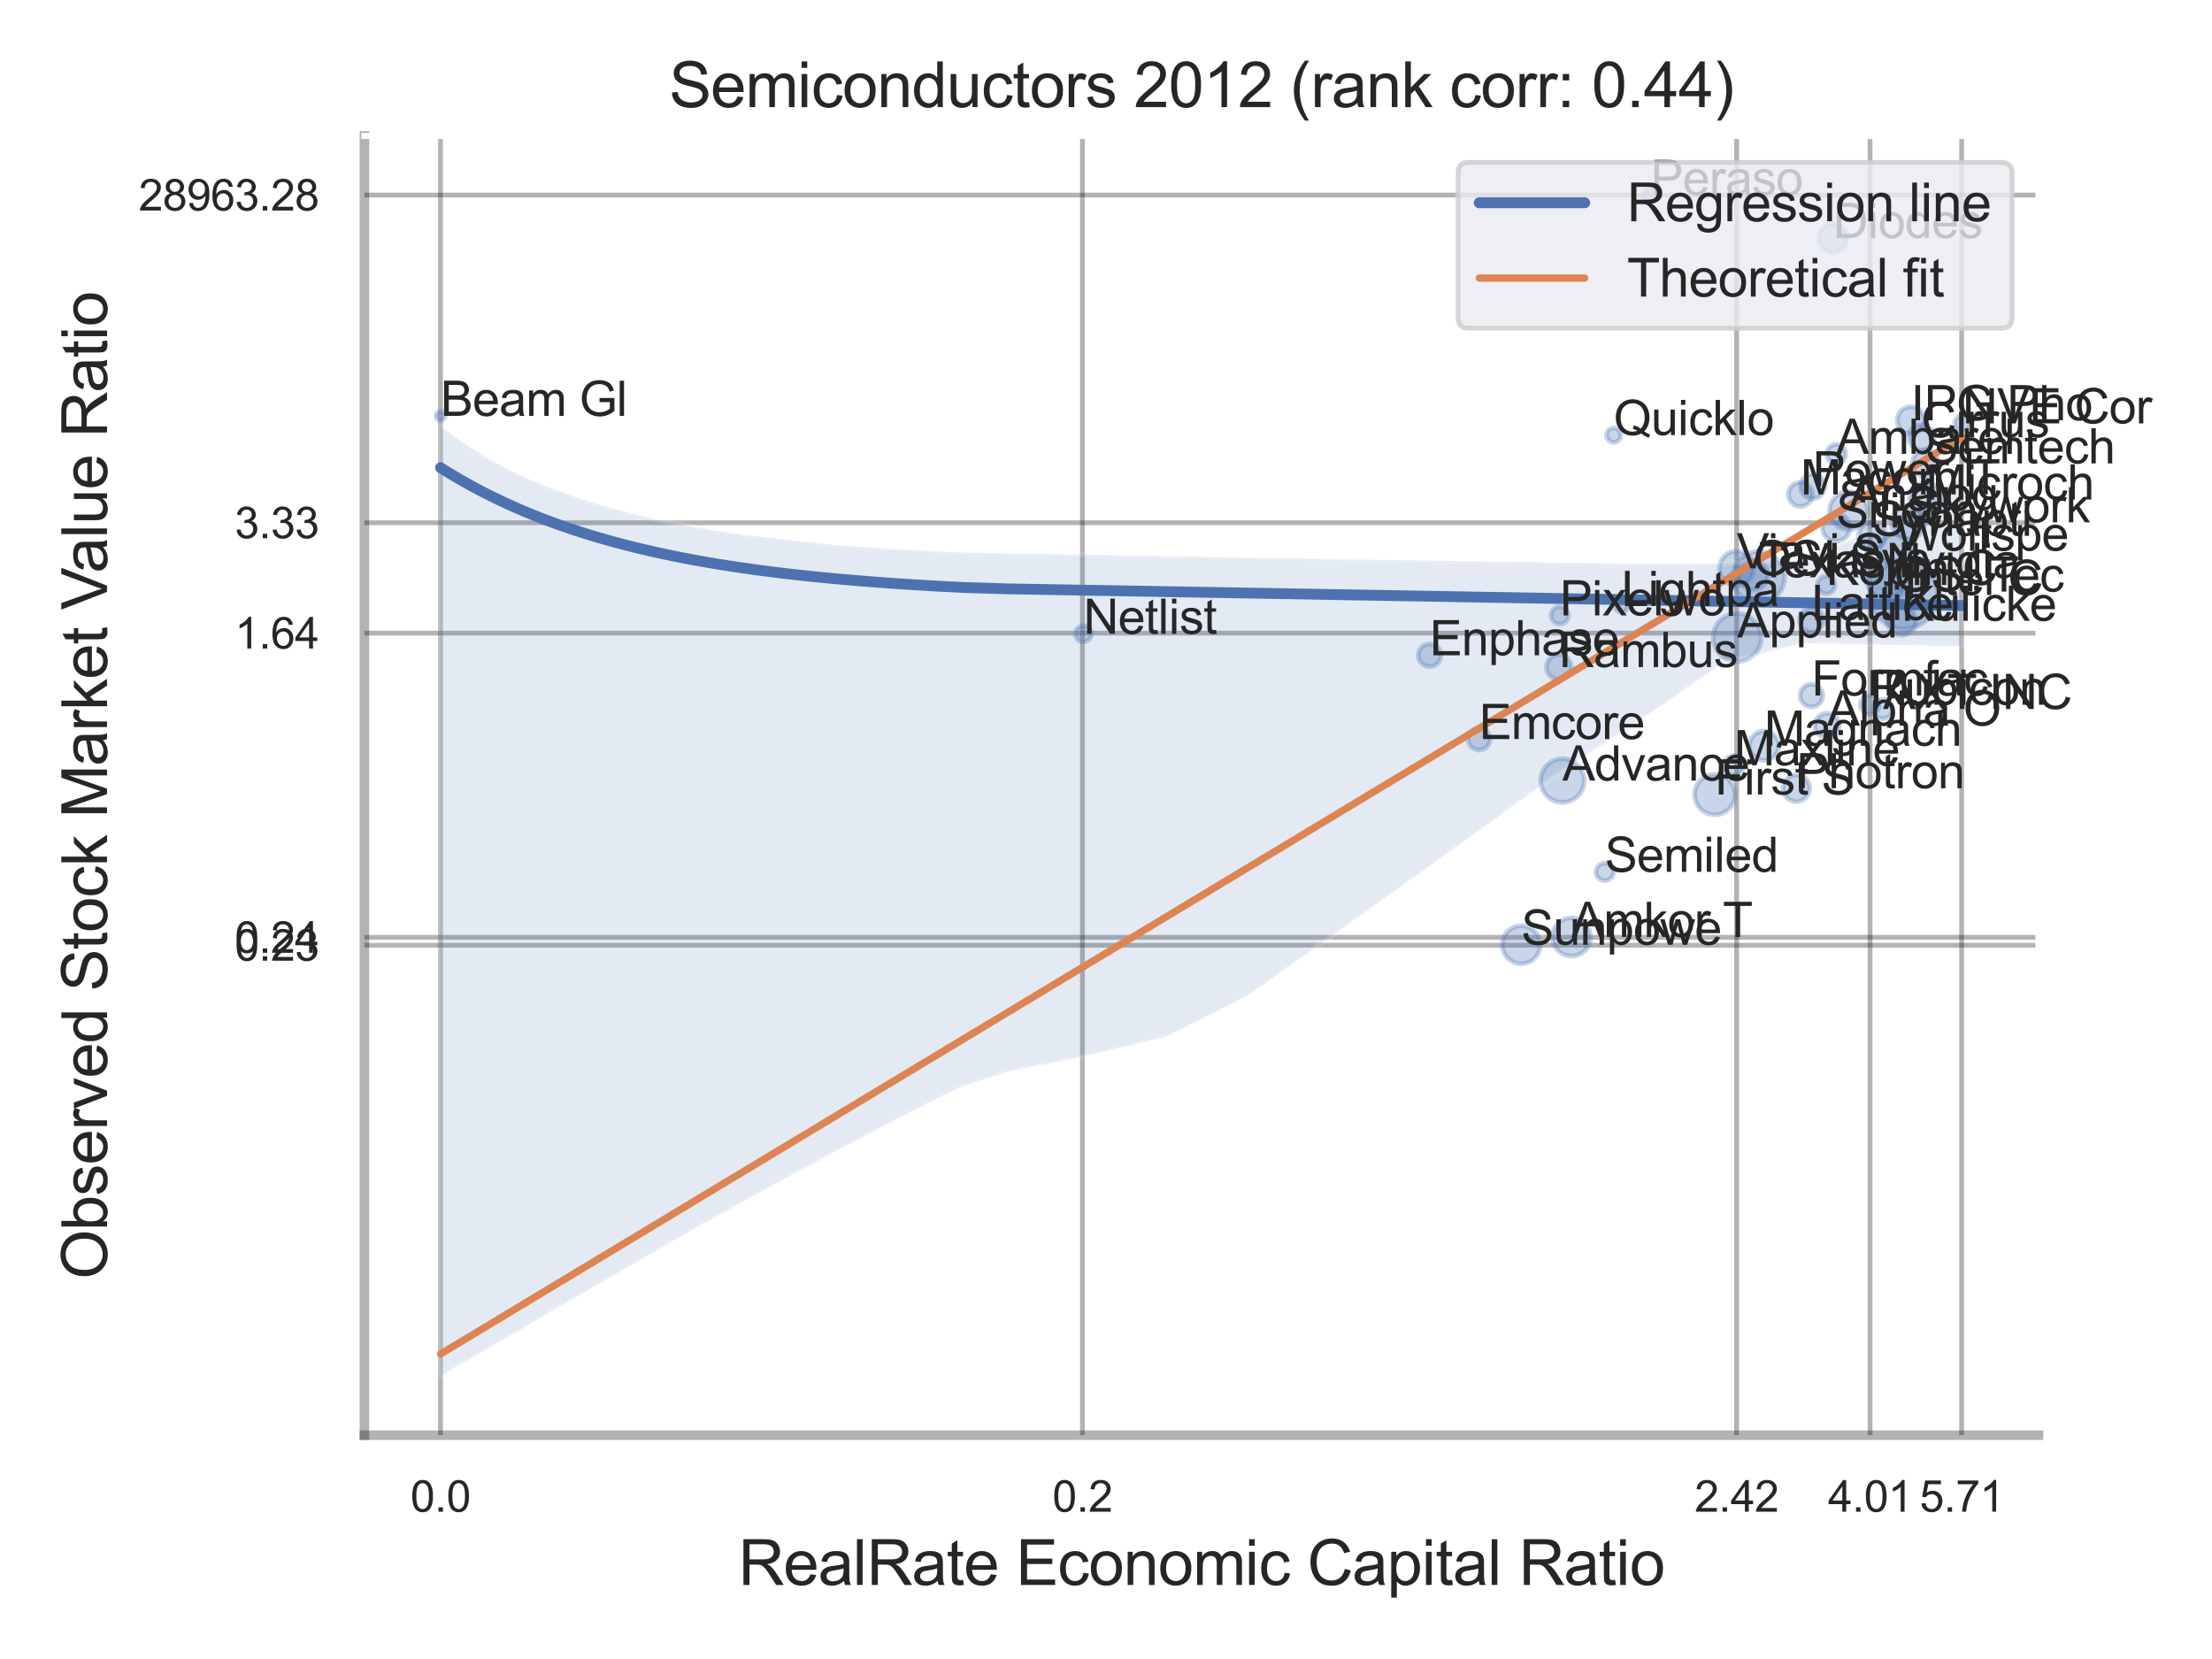 <?xml version="1.0" encoding="utf-8" standalone="no"?>
<!DOCTYPE svg PUBLIC "-//W3C//DTD SVG 1.1//EN"
  "http://www.w3.org/Graphics/SVG/1.1/DTD/svg11.dtd">
<svg xmlns:xlink="http://www.w3.org/1999/xlink" width="460.8pt" height="345.6pt" viewBox="0 0 460.8 345.6" xmlns="http://www.w3.org/2000/svg" version="1.1">
 <defs>
  <style type="text/css">*{stroke-linejoin: round; stroke-linecap: butt}</style>
 </defs>
 <g id="figure_1">
  <g id="patch_1">
   <path d="M 0 345.6 
L 460.8 345.6 
L 460.8 0 
L 0 0 
z
" style="fill: #ffffff"/>
  </g>
  <g id="axes_1">
   <g id="patch_2">
    <path d="M 75.915 298.98 
L 424.653 298.98 
L 424.653 28.32 
L 75.915 28.32 
z
" style="fill: #ffffff"/>
   </g>
   <g id="matplotlib.axis_1">
    <g id="xtick_1">
     <g id="line2d_1">
      <path d="M 91.763 298.98 
L 91.763 28.32 
" clip-path="url(#p52443c28d1)" style="fill: none; stroke: #000000; stroke-opacity: 0.3; stroke-linecap: round"/>
     </g>
     <g id="text_1">
      <!-- 0.0 -->
      <g style="fill: #262626" transform="translate(85.508 314.922) scale(0.09 -0.09)">
       <defs>
        <path id="ArialMT-30" d="M 266 2259 
Q 266 3072 433 3567 
Q 600 4063 929 4331 
Q 1259 4600 1759 4600 
Q 2128 4600 2406 4451 
Q 2684 4303 2865 4023 
Q 3047 3744 3150 3342 
Q 3253 2941 3253 2259 
Q 3253 1453 3087 958 
Q 2922 463 2592 192 
Q 2263 -78 1759 -78 
Q 1097 -78 719 397 
Q 266 969 266 2259 
z
M 844 2259 
Q 844 1131 1108 757 
Q 1372 384 1759 384 
Q 2147 384 2411 759 
Q 2675 1134 2675 2259 
Q 2675 3391 2411 3762 
Q 2147 4134 1753 4134 
Q 1366 4134 1134 3806 
Q 844 3388 844 2259 
z
" transform="scale(0.016)"/>
        <path id="ArialMT-2e" d="M 581 0 
L 581 641 
L 1222 641 
L 1222 0 
L 581 0 
z
" transform="scale(0.016)"/>
       </defs>
       <use xlink:href="#ArialMT-30"/>
       <use xlink:href="#ArialMT-2e" x="55.615"/>
       <use xlink:href="#ArialMT-30" x="83.398"/>
      </g>
     </g>
    </g>
    <g id="xtick_2">
     <g id="line2d_2">
      <path d="M 225.492 298.98 
L 225.492 28.32 
" clip-path="url(#p52443c28d1)" style="fill: none; stroke: #000000; stroke-opacity: 0.3; stroke-linecap: round"/>
     </g>
     <g id="text_2">
      <!-- 0.2 -->
      <g style="fill: #262626" transform="translate(219.237 314.922) scale(0.09 -0.09)">
       <defs>
        <path id="ArialMT-32" d="M 3222 541 
L 3222 0 
L 194 0 
Q 188 203 259 391 
Q 375 700 629 1000 
Q 884 1300 1366 1694 
Q 2113 2306 2375 2664 
Q 2638 3022 2638 3341 
Q 2638 3675 2398 3904 
Q 2159 4134 1775 4134 
Q 1369 4134 1125 3890 
Q 881 3647 878 3216 
L 300 3275 
Q 359 3922 746 4261 
Q 1134 4600 1788 4600 
Q 2447 4600 2831 4234 
Q 3216 3869 3216 3328 
Q 3216 3053 3103 2787 
Q 2991 2522 2730 2228 
Q 2469 1934 1863 1422 
Q 1356 997 1212 845 
Q 1069 694 975 541 
L 3222 541 
z
" transform="scale(0.016)"/>
       </defs>
       <use xlink:href="#ArialMT-30"/>
       <use xlink:href="#ArialMT-2e" x="55.615"/>
       <use xlink:href="#ArialMT-32" x="83.398"/>
      </g>
     </g>
    </g>
    <g id="xtick_3">
     <g id="line2d_3">
      <path d="M 361.767 298.98 
L 361.767 28.32 
" clip-path="url(#p52443c28d1)" style="fill: none; stroke: #000000; stroke-opacity: 0.3; stroke-linecap: round"/>
     </g>
     <g id="text_3">
      <!-- 2.42 -->
      <g style="fill: #262626" transform="translate(353.01 314.922) scale(0.09 -0.09)">
       <defs>
        <path id="ArialMT-34" d="M 2069 0 
L 2069 1097 
L 81 1097 
L 81 1613 
L 2172 4581 
L 2631 4581 
L 2631 1613 
L 3250 1613 
L 3250 1097 
L 2631 1097 
L 2631 0 
L 2069 0 
z
M 2069 1613 
L 2069 3678 
L 634 1613 
L 2069 1613 
z
" transform="scale(0.016)"/>
       </defs>
       <use xlink:href="#ArialMT-32"/>
       <use xlink:href="#ArialMT-2e" x="55.615"/>
       <use xlink:href="#ArialMT-34" x="83.398"/>
       <use xlink:href="#ArialMT-32" x="139.014"/>
      </g>
     </g>
    </g>
    <g id="xtick_4">
     <g id="line2d_4">
      <path d="M 389.567 298.98 
L 389.567 28.32 
" clip-path="url(#p52443c28d1)" style="fill: none; stroke: #000000; stroke-opacity: 0.3; stroke-linecap: round"/>
     </g>
     <g id="text_4">
      <!-- 4.01 -->
      <g style="fill: #262626" transform="translate(380.81 314.922) scale(0.09 -0.09)">
       <defs>
        <path id="ArialMT-31" d="M 2384 0 
L 1822 0 
L 1822 3584 
Q 1619 3391 1289 3197 
Q 959 3003 697 2906 
L 697 3450 
Q 1169 3672 1522 3987 
Q 1875 4303 2022 4600 
L 2384 4600 
L 2384 0 
z
" transform="scale(0.016)"/>
       </defs>
       <use xlink:href="#ArialMT-34"/>
       <use xlink:href="#ArialMT-2e" x="55.615"/>
       <use xlink:href="#ArialMT-30" x="83.398"/>
       <use xlink:href="#ArialMT-31" x="139.014"/>
      </g>
     </g>
    </g>
    <g id="xtick_5">
     <g id="line2d_5">
      <path d="M 408.646 298.98 
L 408.646 28.32 
" clip-path="url(#p52443c28d1)" style="fill: none; stroke: #000000; stroke-opacity: 0.3; stroke-linecap: round"/>
     </g>
     <g id="text_5">
      <!-- 5.71 -->
      <g style="fill: #262626" transform="translate(399.888 314.922) scale(0.09 -0.09)">
       <defs>
        <path id="ArialMT-35" d="M 266 1200 
L 856 1250 
Q 922 819 1161 601 
Q 1400 384 1738 384 
Q 2144 384 2425 690 
Q 2706 997 2706 1503 
Q 2706 1984 2436 2262 
Q 2166 2541 1728 2541 
Q 1456 2541 1237 2417 
Q 1019 2294 894 2097 
L 366 2166 
L 809 4519 
L 3088 4519 
L 3088 3981 
L 1259 3981 
L 1013 2750 
Q 1425 3038 1878 3038 
Q 2478 3038 2890 2622 
Q 3303 2206 3303 1553 
Q 3303 931 2941 478 
Q 2500 -78 1738 -78 
Q 1113 -78 717 272 
Q 322 622 266 1200 
z
" transform="scale(0.016)"/>
        <path id="ArialMT-37" d="M 303 3981 
L 303 4522 
L 3269 4522 
L 3269 4084 
Q 2831 3619 2401 2847 
Q 1972 2075 1738 1259 
Q 1569 684 1522 0 
L 944 0 
Q 953 541 1156 1306 
Q 1359 2072 1739 2783 
Q 2119 3494 2547 3981 
L 303 3981 
z
" transform="scale(0.016)"/>
       </defs>
       <use xlink:href="#ArialMT-35"/>
       <use xlink:href="#ArialMT-2e" x="55.615"/>
       <use xlink:href="#ArialMT-37" x="83.398"/>
       <use xlink:href="#ArialMT-31" x="139.014"/>
      </g>
     </g>
    </g>
    <g id="xtick_6"/>
    <g id="xtick_7"/>
    <g id="xtick_8"/>
    <g id="xtick_9"/>
    <g id="text_6">
     <!-- RealRate Economic Capital Ratio -->
     <g style="fill: #262626" transform="translate(153.826 330.174) scale(0.13 -0.13)">
      <defs>
       <path id="ArialMT-52" d="M 503 0 
L 503 4581 
L 2534 4581 
Q 3147 4581 3465 4457 
Q 3784 4334 3975 4021 
Q 4166 3709 4166 3331 
Q 4166 2844 3850 2509 
Q 3534 2175 2875 2084 
Q 3116 1969 3241 1856 
Q 3506 1613 3744 1247 
L 4541 0 
L 3778 0 
L 3172 953 
Q 2906 1366 2734 1584 
Q 2563 1803 2427 1890 
Q 2291 1978 2150 2013 
Q 2047 2034 1813 2034 
L 1109 2034 
L 1109 0 
L 503 0 
z
M 1109 2559 
L 2413 2559 
Q 2828 2559 3062 2645 
Q 3297 2731 3419 2920 
Q 3541 3109 3541 3331 
Q 3541 3656 3305 3865 
Q 3069 4075 2559 4075 
L 1109 4075 
L 1109 2559 
z
" transform="scale(0.016)"/>
       <path id="ArialMT-65" d="M 2694 1069 
L 3275 997 
Q 3138 488 2766 206 
Q 2394 -75 1816 -75 
Q 1088 -75 661 373 
Q 234 822 234 1631 
Q 234 2469 665 2931 
Q 1097 3394 1784 3394 
Q 2450 3394 2872 2941 
Q 3294 2488 3294 1666 
Q 3294 1616 3291 1516 
L 816 1516 
Q 847 969 1125 678 
Q 1403 388 1819 388 
Q 2128 388 2347 550 
Q 2566 713 2694 1069 
z
M 847 1978 
L 2700 1978 
Q 2663 2397 2488 2606 
Q 2219 2931 1791 2931 
Q 1403 2931 1139 2672 
Q 875 2413 847 1978 
z
" transform="scale(0.016)"/>
       <path id="ArialMT-61" d="M 2588 409 
Q 2275 144 1986 34 
Q 1697 -75 1366 -75 
Q 819 -75 525 192 
Q 231 459 231 875 
Q 231 1119 342 1320 
Q 453 1522 633 1644 
Q 813 1766 1038 1828 
Q 1203 1872 1538 1913 
Q 2219 1994 2541 2106 
Q 2544 2222 2544 2253 
Q 2544 2597 2384 2738 
Q 2169 2928 1744 2928 
Q 1347 2928 1158 2789 
Q 969 2650 878 2297 
L 328 2372 
Q 403 2725 575 2942 
Q 747 3159 1072 3276 
Q 1397 3394 1825 3394 
Q 2250 3394 2515 3294 
Q 2781 3194 2906 3042 
Q 3031 2891 3081 2659 
Q 3109 2516 3109 2141 
L 3109 1391 
Q 3109 606 3145 398 
Q 3181 191 3288 0 
L 2700 0 
Q 2613 175 2588 409 
z
M 2541 1666 
Q 2234 1541 1622 1453 
Q 1275 1403 1131 1340 
Q 988 1278 909 1158 
Q 831 1038 831 891 
Q 831 666 1001 516 
Q 1172 366 1500 366 
Q 1825 366 2078 508 
Q 2331 650 2450 897 
Q 2541 1088 2541 1459 
L 2541 1666 
z
" transform="scale(0.016)"/>
       <path id="ArialMT-6c" d="M 409 0 
L 409 4581 
L 972 4581 
L 972 0 
L 409 0 
z
" transform="scale(0.016)"/>
       <path id="ArialMT-74" d="M 1650 503 
L 1731 6 
Q 1494 -44 1306 -44 
Q 1000 -44 831 53 
Q 663 150 594 308 
Q 525 466 525 972 
L 525 2881 
L 113 2881 
L 113 3319 
L 525 3319 
L 525 4141 
L 1084 4478 
L 1084 3319 
L 1650 3319 
L 1650 2881 
L 1084 2881 
L 1084 941 
Q 1084 700 1114 631 
Q 1144 563 1211 522 
Q 1278 481 1403 481 
Q 1497 481 1650 503 
z
" transform="scale(0.016)"/>
       <path id="ArialMT-20" transform="scale(0.016)"/>
       <path id="ArialMT-45" d="M 506 0 
L 506 4581 
L 3819 4581 
L 3819 4041 
L 1113 4041 
L 1113 2638 
L 3647 2638 
L 3647 2100 
L 1113 2100 
L 1113 541 
L 3925 541 
L 3925 0 
L 506 0 
z
" transform="scale(0.016)"/>
       <path id="ArialMT-63" d="M 2588 1216 
L 3141 1144 
Q 3050 572 2676 248 
Q 2303 -75 1759 -75 
Q 1078 -75 664 370 
Q 250 816 250 1647 
Q 250 2184 428 2587 
Q 606 2991 970 3192 
Q 1334 3394 1763 3394 
Q 2303 3394 2647 3120 
Q 2991 2847 3088 2344 
L 2541 2259 
Q 2463 2594 2264 2762 
Q 2066 2931 1784 2931 
Q 1359 2931 1093 2626 
Q 828 2322 828 1663 
Q 828 994 1084 691 
Q 1341 388 1753 388 
Q 2084 388 2306 591 
Q 2528 794 2588 1216 
z
" transform="scale(0.016)"/>
       <path id="ArialMT-6f" d="M 213 1659 
Q 213 2581 725 3025 
Q 1153 3394 1769 3394 
Q 2453 3394 2887 2945 
Q 3322 2497 3322 1706 
Q 3322 1066 3130 698 
Q 2938 331 2570 128 
Q 2203 -75 1769 -75 
Q 1072 -75 642 372 
Q 213 819 213 1659 
z
M 791 1659 
Q 791 1022 1069 705 
Q 1347 388 1769 388 
Q 2188 388 2466 706 
Q 2744 1025 2744 1678 
Q 2744 2294 2464 2611 
Q 2184 2928 1769 2928 
Q 1347 2928 1069 2612 
Q 791 2297 791 1659 
z
" transform="scale(0.016)"/>
       <path id="ArialMT-6e" d="M 422 0 
L 422 3319 
L 928 3319 
L 928 2847 
Q 1294 3394 1984 3394 
Q 2284 3394 2536 3286 
Q 2788 3178 2913 3003 
Q 3038 2828 3088 2588 
Q 3119 2431 3119 2041 
L 3119 0 
L 2556 0 
L 2556 2019 
Q 2556 2363 2490 2533 
Q 2425 2703 2258 2804 
Q 2091 2906 1866 2906 
Q 1506 2906 1245 2678 
Q 984 2450 984 1813 
L 984 0 
L 422 0 
z
" transform="scale(0.016)"/>
       <path id="ArialMT-6d" d="M 422 0 
L 422 3319 
L 925 3319 
L 925 2853 
Q 1081 3097 1340 3245 
Q 1600 3394 1931 3394 
Q 2300 3394 2536 3241 
Q 2772 3088 2869 2813 
Q 3263 3394 3894 3394 
Q 4388 3394 4653 3120 
Q 4919 2847 4919 2278 
L 4919 0 
L 4359 0 
L 4359 2091 
Q 4359 2428 4304 2576 
Q 4250 2725 4106 2815 
Q 3963 2906 3769 2906 
Q 3419 2906 3187 2673 
Q 2956 2441 2956 1928 
L 2956 0 
L 2394 0 
L 2394 2156 
Q 2394 2531 2256 2718 
Q 2119 2906 1806 2906 
Q 1569 2906 1367 2781 
Q 1166 2656 1075 2415 
Q 984 2175 984 1722 
L 984 0 
L 422 0 
z
" transform="scale(0.016)"/>
       <path id="ArialMT-69" d="M 425 3934 
L 425 4581 
L 988 4581 
L 988 3934 
L 425 3934 
z
M 425 0 
L 425 3319 
L 988 3319 
L 988 0 
L 425 0 
z
" transform="scale(0.016)"/>
       <path id="ArialMT-43" d="M 3763 1606 
L 4369 1453 
Q 4178 706 3683 314 
Q 3188 -78 2472 -78 
Q 1731 -78 1267 223 
Q 803 525 561 1097 
Q 319 1669 319 2325 
Q 319 3041 592 3573 
Q 866 4106 1370 4382 
Q 1875 4659 2481 4659 
Q 3169 4659 3637 4309 
Q 4106 3959 4291 3325 
L 3694 3184 
Q 3534 3684 3231 3912 
Q 2928 4141 2469 4141 
Q 1941 4141 1586 3887 
Q 1231 3634 1087 3207 
Q 944 2781 944 2328 
Q 944 1744 1114 1308 
Q 1284 872 1643 656 
Q 2003 441 2422 441 
Q 2931 441 3284 734 
Q 3638 1028 3763 1606 
z
" transform="scale(0.016)"/>
       <path id="ArialMT-70" d="M 422 -1272 
L 422 3319 
L 934 3319 
L 934 2888 
Q 1116 3141 1344 3267 
Q 1572 3394 1897 3394 
Q 2322 3394 2647 3175 
Q 2972 2956 3137 2557 
Q 3303 2159 3303 1684 
Q 3303 1175 3120 767 
Q 2938 359 2589 142 
Q 2241 -75 1856 -75 
Q 1575 -75 1351 44 
Q 1128 163 984 344 
L 984 -1272 
L 422 -1272 
z
M 931 1641 
Q 931 1000 1190 694 
Q 1450 388 1819 388 
Q 2194 388 2461 705 
Q 2728 1022 2728 1688 
Q 2728 2322 2467 2637 
Q 2206 2953 1844 2953 
Q 1484 2953 1207 2617 
Q 931 2281 931 1641 
z
" transform="scale(0.016)"/>
      </defs>
      <use xlink:href="#ArialMT-52"/>
      <use xlink:href="#ArialMT-65" x="72.217"/>
      <use xlink:href="#ArialMT-61" x="127.832"/>
      <use xlink:href="#ArialMT-6c" x="183.447"/>
      <use xlink:href="#ArialMT-52" x="205.664"/>
      <use xlink:href="#ArialMT-61" x="277.881"/>
      <use xlink:href="#ArialMT-74" x="333.496"/>
      <use xlink:href="#ArialMT-65" x="361.279"/>
      <use xlink:href="#ArialMT-20" x="416.895"/>
      <use xlink:href="#ArialMT-45" x="444.678"/>
      <use xlink:href="#ArialMT-63" x="511.377"/>
      <use xlink:href="#ArialMT-6f" x="561.377"/>
      <use xlink:href="#ArialMT-6e" x="616.992"/>
      <use xlink:href="#ArialMT-6f" x="672.607"/>
      <use xlink:href="#ArialMT-6d" x="728.223"/>
      <use xlink:href="#ArialMT-69" x="811.523"/>
      <use xlink:href="#ArialMT-63" x="833.74"/>
      <use xlink:href="#ArialMT-20" x="883.74"/>
      <use xlink:href="#ArialMT-43" x="911.523"/>
      <use xlink:href="#ArialMT-61" x="983.74"/>
      <use xlink:href="#ArialMT-70" x="1039.355"/>
      <use xlink:href="#ArialMT-69" x="1094.971"/>
      <use xlink:href="#ArialMT-74" x="1117.188"/>
      <use xlink:href="#ArialMT-61" x="1144.971"/>
      <use xlink:href="#ArialMT-6c" x="1200.586"/>
      <use xlink:href="#ArialMT-20" x="1222.803"/>
      <use xlink:href="#ArialMT-52" x="1250.586"/>
      <use xlink:href="#ArialMT-61" x="1322.803"/>
      <use xlink:href="#ArialMT-74" x="1378.418"/>
      <use xlink:href="#ArialMT-69" x="1406.201"/>
      <use xlink:href="#ArialMT-6f" x="1428.418"/>
     </g>
    </g>
   </g>
   <g id="matplotlib.axis_2">
    <g id="ytick_1">
     <g id="line2d_6">
      <path d="M 75.915 196.91 
L 424.653 196.91 
" clip-path="url(#p52443c28d1)" style="fill: none; stroke: #000000; stroke-opacity: 0.3; stroke-linecap: round"/>
     </g>
     <g id="text_7">
      <!-- 0.23 -->
      <g style="fill: #262626" transform="translate(48.9 200.131) scale(0.09 -0.09)">
       <defs>
        <path id="ArialMT-33" d="M 269 1209 
L 831 1284 
Q 928 806 1161 595 
Q 1394 384 1728 384 
Q 2125 384 2398 659 
Q 2672 934 2672 1341 
Q 2672 1728 2419 1979 
Q 2166 2231 1775 2231 
Q 1616 2231 1378 2169 
L 1441 2663 
Q 1497 2656 1531 2656 
Q 1891 2656 2178 2843 
Q 2466 3031 2466 3422 
Q 2466 3731 2256 3934 
Q 2047 4138 1716 4138 
Q 1388 4138 1169 3931 
Q 950 3725 888 3313 
L 325 3413 
Q 428 3978 793 4289 
Q 1159 4600 1703 4600 
Q 2078 4600 2393 4439 
Q 2709 4278 2876 4000 
Q 3044 3722 3044 3409 
Q 3044 3113 2884 2869 
Q 2725 2625 2413 2481 
Q 2819 2388 3044 2092 
Q 3269 1797 3269 1353 
Q 3269 753 2831 336 
Q 2394 -81 1725 -81 
Q 1122 -81 723 278 
Q 325 638 269 1209 
z
" transform="scale(0.016)"/>
       </defs>
       <use xlink:href="#ArialMT-30"/>
       <use xlink:href="#ArialMT-2e" x="55.615"/>
       <use xlink:href="#ArialMT-32" x="83.398"/>
       <use xlink:href="#ArialMT-33" x="139.014"/>
      </g>
     </g>
    </g>
    <g id="ytick_2">
     <g id="line2d_7">
      <path d="M 75.915 195.268 
L 424.653 195.268 
" clip-path="url(#p52443c28d1)" style="fill: none; stroke: #000000; stroke-opacity: 0.3; stroke-linecap: round"/>
     </g>
     <g id="text_8">
      <!-- 0.24 -->
      <g style="fill: #262626" transform="translate(48.9 198.489) scale(0.09 -0.09)">
       <use xlink:href="#ArialMT-30"/>
       <use xlink:href="#ArialMT-2e" x="55.615"/>
       <use xlink:href="#ArialMT-32" x="83.398"/>
       <use xlink:href="#ArialMT-34" x="139.014"/>
      </g>
     </g>
    </g>
    <g id="ytick_3">
     <g id="line2d_8">
      <path d="M 75.915 131.89 
L 424.653 131.89 
" clip-path="url(#p52443c28d1)" style="fill: none; stroke: #000000; stroke-opacity: 0.3; stroke-linecap: round"/>
     </g>
     <g id="text_9">
      <!-- 1.64 -->
      <g style="fill: #262626" transform="translate(48.9 135.111) scale(0.09 -0.09)">
       <defs>
        <path id="ArialMT-36" d="M 3184 3459 
L 2625 3416 
Q 2550 3747 2413 3897 
Q 2184 4138 1850 4138 
Q 1581 4138 1378 3988 
Q 1113 3794 959 3422 
Q 806 3050 800 2363 
Q 1003 2672 1297 2822 
Q 1591 2972 1913 2972 
Q 2475 2972 2870 2558 
Q 3266 2144 3266 1488 
Q 3266 1056 3080 686 
Q 2894 316 2569 119 
Q 2244 -78 1831 -78 
Q 1128 -78 684 439 
Q 241 956 241 2144 
Q 241 3472 731 4075 
Q 1159 4600 1884 4600 
Q 2425 4600 2770 4297 
Q 3116 3994 3184 3459 
z
M 888 1484 
Q 888 1194 1011 928 
Q 1134 663 1356 523 
Q 1578 384 1822 384 
Q 2178 384 2434 671 
Q 2691 959 2691 1453 
Q 2691 1928 2437 2201 
Q 2184 2475 1800 2475 
Q 1419 2475 1153 2201 
Q 888 1928 888 1484 
z
" transform="scale(0.016)"/>
       </defs>
       <use xlink:href="#ArialMT-31"/>
       <use xlink:href="#ArialMT-2e" x="55.615"/>
       <use xlink:href="#ArialMT-36" x="83.398"/>
       <use xlink:href="#ArialMT-34" x="139.014"/>
      </g>
     </g>
    </g>
    <g id="ytick_4">
     <g id="line2d_9">
      <path d="M 75.915 108.903 
L 424.653 108.903 
" clip-path="url(#p52443c28d1)" style="fill: none; stroke: #000000; stroke-opacity: 0.3; stroke-linecap: round"/>
     </g>
     <g id="text_10">
      <!-- 3.33 -->
      <g style="fill: #262626" transform="translate(48.9 112.124) scale(0.09 -0.09)">
       <use xlink:href="#ArialMT-33"/>
       <use xlink:href="#ArialMT-2e" x="55.615"/>
       <use xlink:href="#ArialMT-33" x="83.398"/>
       <use xlink:href="#ArialMT-33" x="139.014"/>
      </g>
     </g>
    </g>
    <g id="ytick_5">
     <g id="line2d_10">
      <path d="M 75.915 40.632 
L 424.653 40.632 
" clip-path="url(#p52443c28d1)" style="fill: none; stroke: #000000; stroke-opacity: 0.3; stroke-linecap: round"/>
     </g>
     <g id="text_11">
      <!-- 28963.28 -->
      <g style="fill: #262626" transform="translate(28.881 43.853) scale(0.09 -0.09)">
       <defs>
        <path id="ArialMT-38" d="M 1131 2484 
Q 781 2613 612 2850 
Q 444 3088 444 3419 
Q 444 3919 803 4259 
Q 1163 4600 1759 4600 
Q 2359 4600 2725 4251 
Q 3091 3903 3091 3403 
Q 3091 3084 2923 2848 
Q 2756 2613 2416 2484 
Q 2838 2347 3058 2040 
Q 3278 1734 3278 1309 
Q 3278 722 2862 322 
Q 2447 -78 1769 -78 
Q 1091 -78 675 323 
Q 259 725 259 1325 
Q 259 1772 486 2073 
Q 713 2375 1131 2484 
z
M 1019 3438 
Q 1019 3113 1228 2906 
Q 1438 2700 1772 2700 
Q 2097 2700 2305 2904 
Q 2513 3109 2513 3406 
Q 2513 3716 2298 3927 
Q 2084 4138 1766 4138 
Q 1444 4138 1231 3931 
Q 1019 3725 1019 3438 
z
M 838 1322 
Q 838 1081 952 856 
Q 1066 631 1291 507 
Q 1516 384 1775 384 
Q 2178 384 2440 643 
Q 2703 903 2703 1303 
Q 2703 1709 2433 1975 
Q 2163 2241 1756 2241 
Q 1359 2241 1098 1978 
Q 838 1716 838 1322 
z
" transform="scale(0.016)"/>
        <path id="ArialMT-39" d="M 350 1059 
L 891 1109 
Q 959 728 1153 556 
Q 1347 384 1650 384 
Q 1909 384 2104 503 
Q 2300 622 2425 820 
Q 2550 1019 2634 1356 
Q 2719 1694 2719 2044 
Q 2719 2081 2716 2156 
Q 2547 1888 2255 1720 
Q 1963 1553 1622 1553 
Q 1053 1553 659 1965 
Q 266 2378 266 3053 
Q 266 3750 677 4175 
Q 1088 4600 1706 4600 
Q 2153 4600 2523 4359 
Q 2894 4119 3086 3673 
Q 3278 3228 3278 2384 
Q 3278 1506 3087 986 
Q 2897 466 2520 194 
Q 2144 -78 1638 -78 
Q 1100 -78 759 220 
Q 419 519 350 1059 
z
M 2653 3081 
Q 2653 3566 2395 3850 
Q 2138 4134 1775 4134 
Q 1400 4134 1122 3828 
Q 844 3522 844 3034 
Q 844 2597 1108 2323 
Q 1372 2050 1759 2050 
Q 2150 2050 2401 2323 
Q 2653 2597 2653 3081 
z
" transform="scale(0.016)"/>
       </defs>
       <use xlink:href="#ArialMT-32"/>
       <use xlink:href="#ArialMT-38" x="55.615"/>
       <use xlink:href="#ArialMT-39" x="111.23"/>
       <use xlink:href="#ArialMT-36" x="166.846"/>
       <use xlink:href="#ArialMT-33" x="222.461"/>
       <use xlink:href="#ArialMT-2e" x="278.076"/>
       <use xlink:href="#ArialMT-32" x="305.859"/>
       <use xlink:href="#ArialMT-38" x="361.475"/>
      </g>
     </g>
    </g>
    <g id="ytick_6"/>
    <g id="ytick_7"/>
    <g id="ytick_8"/>
    <g id="ytick_9"/>
    <g id="ytick_10"/>
    <g id="text_12">
     <!-- Observed Stock Market Value Ratio -->
     <g style="fill: #262626" transform="translate(22.297 266.489) rotate(-90) scale(0.13 -0.13)">
      <defs>
       <path id="ArialMT-4f" d="M 309 2231 
Q 309 3372 921 4017 
Q 1534 4663 2503 4663 
Q 3138 4663 3647 4359 
Q 4156 4056 4423 3514 
Q 4691 2972 4691 2284 
Q 4691 1588 4409 1038 
Q 4128 488 3612 205 
Q 3097 -78 2500 -78 
Q 1853 -78 1343 234 
Q 834 547 571 1087 
Q 309 1628 309 2231 
z
M 934 2222 
Q 934 1394 1379 917 
Q 1825 441 2497 441 
Q 3181 441 3623 922 
Q 4066 1403 4066 2288 
Q 4066 2847 3877 3264 
Q 3688 3681 3323 3911 
Q 2959 4141 2506 4141 
Q 1863 4141 1398 3698 
Q 934 3256 934 2222 
z
" transform="scale(0.016)"/>
       <path id="ArialMT-62" d="M 941 0 
L 419 0 
L 419 4581 
L 981 4581 
L 981 2947 
Q 1338 3394 1891 3394 
Q 2197 3394 2470 3270 
Q 2744 3147 2920 2923 
Q 3097 2700 3197 2384 
Q 3297 2069 3297 1709 
Q 3297 856 2875 390 
Q 2453 -75 1863 -75 
Q 1275 -75 941 416 
L 941 0 
z
M 934 1684 
Q 934 1088 1097 822 
Q 1363 388 1816 388 
Q 2184 388 2453 708 
Q 2722 1028 2722 1663 
Q 2722 2313 2464 2622 
Q 2206 2931 1841 2931 
Q 1472 2931 1203 2611 
Q 934 2291 934 1684 
z
" transform="scale(0.016)"/>
       <path id="ArialMT-73" d="M 197 991 
L 753 1078 
Q 800 744 1014 566 
Q 1228 388 1613 388 
Q 2000 388 2187 545 
Q 2375 703 2375 916 
Q 2375 1106 2209 1216 
Q 2094 1291 1634 1406 
Q 1016 1563 777 1677 
Q 538 1791 414 1992 
Q 291 2194 291 2438 
Q 291 2659 392 2848 
Q 494 3038 669 3163 
Q 800 3259 1026 3326 
Q 1253 3394 1513 3394 
Q 1903 3394 2198 3281 
Q 2494 3169 2634 2976 
Q 2775 2784 2828 2463 
L 2278 2388 
Q 2241 2644 2061 2787 
Q 1881 2931 1553 2931 
Q 1166 2931 1000 2803 
Q 834 2675 834 2503 
Q 834 2394 903 2306 
Q 972 2216 1119 2156 
Q 1203 2125 1616 2013 
Q 2213 1853 2448 1751 
Q 2684 1650 2818 1456 
Q 2953 1263 2953 975 
Q 2953 694 2789 445 
Q 2625 197 2315 61 
Q 2006 -75 1616 -75 
Q 969 -75 630 194 
Q 291 463 197 991 
z
" transform="scale(0.016)"/>
       <path id="ArialMT-72" d="M 416 0 
L 416 3319 
L 922 3319 
L 922 2816 
Q 1116 3169 1280 3281 
Q 1444 3394 1641 3394 
Q 1925 3394 2219 3213 
L 2025 2691 
Q 1819 2813 1613 2813 
Q 1428 2813 1281 2702 
Q 1134 2591 1072 2394 
Q 978 2094 978 1738 
L 978 0 
L 416 0 
z
" transform="scale(0.016)"/>
       <path id="ArialMT-76" d="M 1344 0 
L 81 3319 
L 675 3319 
L 1388 1331 
Q 1503 1009 1600 663 
Q 1675 925 1809 1294 
L 2547 3319 
L 3125 3319 
L 1869 0 
L 1344 0 
z
" transform="scale(0.016)"/>
       <path id="ArialMT-64" d="M 2575 0 
L 2575 419 
Q 2259 -75 1647 -75 
Q 1250 -75 917 144 
Q 584 363 401 755 
Q 219 1147 219 1656 
Q 219 2153 384 2558 
Q 550 2963 881 3178 
Q 1213 3394 1622 3394 
Q 1922 3394 2156 3267 
Q 2391 3141 2538 2938 
L 2538 4581 
L 3097 4581 
L 3097 0 
L 2575 0 
z
M 797 1656 
Q 797 1019 1065 703 
Q 1334 388 1700 388 
Q 2069 388 2326 689 
Q 2584 991 2584 1609 
Q 2584 2291 2321 2609 
Q 2059 2928 1675 2928 
Q 1300 2928 1048 2622 
Q 797 2316 797 1656 
z
" transform="scale(0.016)"/>
       <path id="ArialMT-53" d="M 288 1472 
L 859 1522 
Q 900 1178 1048 958 
Q 1197 738 1509 602 
Q 1822 466 2213 466 
Q 2559 466 2825 569 
Q 3091 672 3220 851 
Q 3350 1031 3350 1244 
Q 3350 1459 3225 1620 
Q 3100 1781 2813 1891 
Q 2628 1963 1997 2114 
Q 1366 2266 1113 2400 
Q 784 2572 623 2826 
Q 463 3081 463 3397 
Q 463 3744 659 4045 
Q 856 4347 1234 4503 
Q 1613 4659 2075 4659 
Q 2584 4659 2973 4495 
Q 3363 4331 3572 4012 
Q 3781 3694 3797 3291 
L 3216 3247 
Q 3169 3681 2898 3903 
Q 2628 4125 2100 4125 
Q 1550 4125 1298 3923 
Q 1047 3722 1047 3438 
Q 1047 3191 1225 3031 
Q 1400 2872 2139 2705 
Q 2878 2538 3153 2413 
Q 3553 2228 3743 1945 
Q 3934 1663 3934 1294 
Q 3934 928 3725 604 
Q 3516 281 3123 101 
Q 2731 -78 2241 -78 
Q 1619 -78 1198 103 
Q 778 284 539 648 
Q 300 1013 288 1472 
z
" transform="scale(0.016)"/>
       <path id="ArialMT-6b" d="M 425 0 
L 425 4581 
L 988 4581 
L 988 1969 
L 2319 3319 
L 3047 3319 
L 1778 2088 
L 3175 0 
L 2481 0 
L 1384 1697 
L 988 1316 
L 988 0 
L 425 0 
z
" transform="scale(0.016)"/>
       <path id="ArialMT-4d" d="M 475 0 
L 475 4581 
L 1388 4581 
L 2472 1338 
Q 2622 884 2691 659 
Q 2769 909 2934 1394 
L 4031 4581 
L 4847 4581 
L 4847 0 
L 4263 0 
L 4263 3834 
L 2931 0 
L 2384 0 
L 1059 3900 
L 1059 0 
L 475 0 
z
" transform="scale(0.016)"/>
       <path id="ArialMT-56" d="M 1803 0 
L 28 4581 
L 684 4581 
L 1875 1253 
Q 2019 853 2116 503 
Q 2222 878 2363 1253 
L 3600 4581 
L 4219 4581 
L 2425 0 
L 1803 0 
z
" transform="scale(0.016)"/>
       <path id="ArialMT-75" d="M 2597 0 
L 2597 488 
Q 2209 -75 1544 -75 
Q 1250 -75 995 37 
Q 741 150 617 320 
Q 494 491 444 738 
Q 409 903 409 1263 
L 409 3319 
L 972 3319 
L 972 1478 
Q 972 1038 1006 884 
Q 1059 663 1231 536 
Q 1403 409 1656 409 
Q 1909 409 2131 539 
Q 2353 669 2445 892 
Q 2538 1116 2538 1541 
L 2538 3319 
L 3100 3319 
L 3100 0 
L 2597 0 
z
" transform="scale(0.016)"/>
      </defs>
      <use xlink:href="#ArialMT-4f"/>
      <use xlink:href="#ArialMT-62" x="77.783"/>
      <use xlink:href="#ArialMT-73" x="133.398"/>
      <use xlink:href="#ArialMT-65" x="183.398"/>
      <use xlink:href="#ArialMT-72" x="239.014"/>
      <use xlink:href="#ArialMT-76" x="272.314"/>
      <use xlink:href="#ArialMT-65" x="322.314"/>
      <use xlink:href="#ArialMT-64" x="377.93"/>
      <use xlink:href="#ArialMT-20" x="433.545"/>
      <use xlink:href="#ArialMT-53" x="461.328"/>
      <use xlink:href="#ArialMT-74" x="528.027"/>
      <use xlink:href="#ArialMT-6f" x="555.811"/>
      <use xlink:href="#ArialMT-63" x="611.426"/>
      <use xlink:href="#ArialMT-6b" x="661.426"/>
      <use xlink:href="#ArialMT-20" x="711.426"/>
      <use xlink:href="#ArialMT-4d" x="739.209"/>
      <use xlink:href="#ArialMT-61" x="822.51"/>
      <use xlink:href="#ArialMT-72" x="878.125"/>
      <use xlink:href="#ArialMT-6b" x="911.426"/>
      <use xlink:href="#ArialMT-65" x="961.426"/>
      <use xlink:href="#ArialMT-74" x="1017.041"/>
      <use xlink:href="#ArialMT-20" x="1044.824"/>
      <use xlink:href="#ArialMT-56" x="1072.607"/>
      <use xlink:href="#ArialMT-61" x="1131.932"/>
      <use xlink:href="#ArialMT-6c" x="1187.547"/>
      <use xlink:href="#ArialMT-75" x="1209.764"/>
      <use xlink:href="#ArialMT-65" x="1265.379"/>
      <use xlink:href="#ArialMT-20" x="1320.994"/>
      <use xlink:href="#ArialMT-52" x="1348.777"/>
      <use xlink:href="#ArialMT-61" x="1420.994"/>
      <use xlink:href="#ArialMT-74" x="1476.609"/>
      <use xlink:href="#ArialMT-69" x="1504.393"/>
      <use xlink:href="#ArialMT-6f" x="1526.609"/>
     </g>
    </g>
   </g>
   <g id="PathCollection_1">
    <path d="M 325.494 167.158 
C 326.701 167.158 327.859 166.679 328.713 165.826 
C 329.566 164.972 330.046 163.814 330.046 162.607 
C 330.046 161.4 329.566 160.243 328.713 159.389 
C 327.859 158.536 326.701 158.056 325.494 158.056 
C 324.288 158.056 323.13 158.536 322.276 159.389 
C 321.423 160.243 320.943 161.4 320.943 162.607 
C 320.943 163.814 321.423 164.972 322.276 165.826 
C 323.13 166.679 324.288 167.158 325.494 167.158 
z
" clip-path="url(#p52443c28d1)" style="fill: #4c72b0; fill-opacity: 0.3; stroke: #4c72b0; stroke-opacity: 0.3"/>
    <path d="M 397.537 112.297 
C 398.462 112.297 399.349 111.929 400.002 111.275 
C 400.656 110.622 401.024 109.735 401.024 108.81 
C 401.024 107.885 400.656 106.998 400.002 106.345 
C 399.349 105.691 398.462 105.323 397.537 105.323 
C 396.612 105.323 395.726 105.691 395.072 106.345 
C 394.418 106.998 394.051 107.885 394.051 108.81 
C 394.051 109.735 394.418 110.622 395.072 111.275 
C 395.726 111.929 396.612 112.297 397.537 112.297 
z
" clip-path="url(#p52443c28d1)" style="fill: #4c72b0; fill-opacity: 0.3; stroke: #4c72b0; stroke-opacity: 0.3"/>
    <path d="M 385.089 110.329 
C 386.136 110.329 387.141 109.913 387.882 109.172 
C 388.623 108.431 389.039 107.426 389.039 106.378 
C 389.039 105.331 388.623 104.326 387.882 103.585 
C 387.141 102.844 386.136 102.428 385.089 102.428 
C 384.041 102.428 383.036 102.844 382.295 103.585 
C 381.554 104.326 381.138 105.331 381.138 106.378 
C 381.138 107.426 381.554 108.431 382.295 109.172 
C 383.036 109.913 384.041 110.329 385.089 110.329 
z
" clip-path="url(#p52443c28d1)" style="fill: #4c72b0; fill-opacity: 0.3; stroke: #4c72b0; stroke-opacity: 0.3"/>
    <path d="M 361.888 137.816 
C 363.217 137.816 364.493 137.287 365.433 136.347 
C 366.373 135.407 366.902 134.131 366.902 132.801 
C 366.902 131.472 366.373 130.196 365.433 129.256 
C 364.493 128.316 363.217 127.787 361.888 127.787 
C 360.558 127.787 359.282 128.316 358.342 129.256 
C 357.402 130.196 356.873 131.472 356.873 132.801 
C 356.873 134.131 357.402 135.407 358.342 136.347 
C 359.282 137.287 360.558 137.816 361.888 137.816 
z
" clip-path="url(#p52443c28d1)" style="fill: #4c72b0; fill-opacity: 0.3; stroke: #4c72b0; stroke-opacity: 0.3"/>
    <path d="M 381.837 52.542 
C 382.619 52.542 383.37 52.231 383.924 51.677 
C 384.477 51.124 384.788 50.373 384.788 49.59 
C 384.788 48.807 384.477 48.056 383.924 47.503 
C 383.37 46.949 382.619 46.638 381.837 46.638 
C 381.054 46.638 380.303 46.949 379.749 47.503 
C 379.196 48.056 378.885 48.807 378.885 49.59 
C 378.885 50.373 379.196 51.124 379.749 51.677 
C 380.303 52.231 381.054 52.542 381.837 52.542 
z
" clip-path="url(#p52443c28d1)" style="fill: #4c72b0; fill-opacity: 0.3; stroke: #4c72b0; stroke-opacity: 0.3"/>
    <path d="M 396.582 131.016 
C 398.457 131.016 400.256 130.271 401.582 128.945 
C 402.908 127.619 403.653 125.821 403.653 123.945 
C 403.653 122.07 402.908 120.271 401.582 118.945 
C 400.256 117.619 398.457 116.874 396.582 116.874 
C 394.707 116.874 392.908 117.619 391.582 118.945 
C 390.256 120.271 389.511 122.07 389.511 123.945 
C 389.511 125.821 390.256 127.619 391.582 128.945 
C 392.908 130.271 394.707 131.016 396.582 131.016 
z
" clip-path="url(#p52443c28d1)" style="fill: #4c72b0; fill-opacity: 0.3; stroke: #4c72b0; stroke-opacity: 0.3"/>
    <path d="M 396.128 132.322 
C 396.924 132.322 397.688 132.006 398.251 131.443 
C 398.813 130.88 399.13 130.116 399.13 129.32 
C 399.13 128.524 398.813 127.761 398.251 127.198 
C 397.688 126.635 396.924 126.318 396.128 126.318 
C 395.332 126.318 394.568 126.635 394.005 127.198 
C 393.442 127.761 393.126 128.524 393.126 129.32 
C 393.126 130.116 393.442 130.88 394.005 131.443 
C 394.568 132.006 395.332 132.322 396.128 132.322 
z
" clip-path="url(#p52443c28d1)" style="fill: #4c72b0; fill-opacity: 0.3; stroke: #4c72b0; stroke-opacity: 0.3"/>
    <path d="M 401.108 99.285 
C 401.837 99.285 402.536 98.995 403.051 98.48 
C 403.566 97.965 403.856 97.266 403.856 96.537 
C 403.856 95.808 403.566 95.109 403.051 94.594 
C 402.536 94.079 401.837 93.789 401.108 93.789 
C 400.379 93.789 399.68 94.079 399.165 94.594 
C 398.65 95.109 398.36 95.808 398.36 96.537 
C 398.36 97.266 398.65 97.965 399.165 98.48 
C 399.68 98.995 400.379 99.285 401.108 99.285 
z
" clip-path="url(#p52443c28d1)" style="fill: #4c72b0; fill-opacity: 0.3; stroke: #4c72b0; stroke-opacity: 0.3"/>
    <path d="M 366.367 125.66 
C 367.799 125.66 369.172 125.091 370.185 124.079 
C 371.197 123.066 371.766 121.693 371.766 120.261 
C 371.766 118.829 371.197 117.455 370.185 116.443 
C 369.172 115.43 367.799 114.861 366.367 114.861 
C 364.935 114.861 363.561 115.43 362.549 116.443 
C 361.536 117.455 360.967 118.829 360.967 120.261 
C 360.967 121.693 361.536 123.066 362.549 124.079 
C 363.561 125.091 364.935 125.66 366.367 125.66 
z
" clip-path="url(#p52443c28d1)" style="fill: #4c72b0; fill-opacity: 0.3; stroke: #4c72b0; stroke-opacity: 0.3"/>
    <path d="M 408.801 89.798 
C 409.226 89.798 409.633 89.629 409.933 89.329 
C 410.234 89.029 410.402 88.621 410.402 88.197 
C 410.402 87.772 410.234 87.365 409.933 87.064 
C 409.633 86.764 409.226 86.595 408.801 86.595 
C 408.376 86.595 407.969 86.764 407.669 87.064 
C 407.368 87.365 407.2 87.772 407.2 88.197 
C 407.2 88.621 407.368 89.029 407.669 89.329 
C 407.969 89.629 408.376 89.798 408.801 89.798 
z
" clip-path="url(#p52443c28d1)" style="fill: #4c72b0; fill-opacity: 0.3; stroke: #4c72b0; stroke-opacity: 0.3"/>
    <path d="M 380.437 123.708 
C 380.927 123.708 381.397 123.513 381.743 123.167 
C 382.089 122.821 382.283 122.351 382.283 121.862 
C 382.283 121.372 382.089 120.902 381.743 120.556 
C 381.397 120.21 380.927 120.016 380.437 120.016 
C 379.948 120.016 379.478 120.21 379.132 120.556 
C 378.786 120.902 378.591 121.372 378.591 121.862 
C 378.591 122.351 378.786 122.821 379.132 123.167 
C 379.478 123.513 379.948 123.708 380.437 123.708 
z
" clip-path="url(#p52443c28d1)" style="fill: #4c72b0; fill-opacity: 0.3; stroke: #4c72b0; stroke-opacity: 0.3"/>
    <path d="M 400.226 93.756 
C 400.933 93.756 401.611 93.476 402.111 92.976 
C 402.611 92.476 402.891 91.798 402.891 91.091 
C 402.891 90.384 402.611 89.706 402.111 89.206 
C 401.611 88.706 400.933 88.426 400.226 88.426 
C 399.519 88.426 398.841 88.706 398.341 89.206 
C 397.841 89.706 397.561 90.384 397.561 91.091 
C 397.561 91.798 397.841 92.476 398.341 92.976 
C 398.841 93.476 399.519 93.756 400.226 93.756 
z
" clip-path="url(#p52443c28d1)" style="fill: #4c72b0; fill-opacity: 0.3; stroke: #4c72b0; stroke-opacity: 0.3"/>
    <path d="M 308.125 156.253 
C 308.733 156.253 309.317 156.012 309.747 155.582 
C 310.177 155.151 310.419 154.568 310.419 153.96 
C 310.419 153.351 310.177 152.768 309.747 152.338 
C 309.317 151.908 308.733 151.666 308.125 151.666 
C 307.517 151.666 306.933 151.908 306.503 152.338 
C 306.073 152.768 305.831 153.351 305.831 153.96 
C 305.831 154.568 306.073 155.151 306.503 155.582 
C 306.933 156.012 307.517 156.253 308.125 156.253 
z
" clip-path="url(#p52443c28d1)" style="fill: #4c72b0; fill-opacity: 0.3; stroke: #4c72b0; stroke-opacity: 0.3"/>
    <path d="M 374.22 167 
C 374.961 167 375.671 166.706 376.195 166.182 
C 376.719 165.658 377.013 164.947 377.013 164.207 
C 377.013 163.466 376.719 162.755 376.195 162.231 
C 375.671 161.708 374.961 161.413 374.22 161.413 
C 373.479 161.413 372.769 161.708 372.245 162.231 
C 371.721 162.755 371.427 163.466 371.427 164.207 
C 371.427 164.947 371.721 165.658 372.245 166.182 
C 372.769 166.706 373.479 167 374.22 167 
z
" clip-path="url(#p52443c28d1)" style="fill: #4c72b0; fill-opacity: 0.3; stroke: #4c72b0; stroke-opacity: 0.3"/>
    <path d="M 389.975 114.438 
C 390.721 114.438 391.437 114.141 391.964 113.614 
C 392.492 113.087 392.788 112.371 392.788 111.625 
C 392.788 110.879 392.492 110.164 391.964 109.636 
C 391.437 109.109 390.721 108.813 389.975 108.813 
C 389.23 108.813 388.514 109.109 387.987 109.636 
C 387.459 110.164 387.163 110.879 387.163 111.625 
C 387.163 112.371 387.459 113.087 387.987 113.614 
C 388.514 114.141 389.23 114.438 389.975 114.438 
z
" clip-path="url(#p52443c28d1)" style="fill: #4c72b0; fill-opacity: 0.3; stroke: #4c72b0; stroke-opacity: 0.3"/>
    <path d="M 401.206 107.505 
C 402.119 107.505 402.994 107.142 403.64 106.497 
C 404.285 105.851 404.648 104.975 404.648 104.063 
C 404.648 103.15 404.285 102.274 403.64 101.628 
C 402.994 100.983 402.119 100.62 401.206 100.62 
C 400.293 100.62 399.417 100.983 398.771 101.628 
C 398.126 102.274 397.763 103.15 397.763 104.063 
C 397.763 104.975 398.126 105.851 398.771 106.497 
C 399.417 107.142 400.293 107.505 401.206 107.505 
z
" clip-path="url(#p52443c28d1)" style="fill: #4c72b0; fill-opacity: 0.3; stroke: #4c72b0; stroke-opacity: 0.3"/>
    <path d="M 377.609 103.898 
C 378.289 103.898 378.942 103.628 379.423 103.147 
C 379.904 102.666 380.174 102.013 380.174 101.333 
C 380.174 100.653 379.904 100.001 379.423 99.52 
C 378.942 99.039 378.289 98.769 377.609 98.769 
C 376.929 98.769 376.277 99.039 375.796 99.52 
C 375.315 100.001 375.045 100.653 375.045 101.333 
C 375.045 102.013 375.315 102.666 375.796 103.147 
C 376.277 103.628 376.929 103.898 377.609 103.898 
z
" clip-path="url(#p52443c28d1)" style="fill: #4c72b0; fill-opacity: 0.3; stroke: #4c72b0; stroke-opacity: 0.3"/>
    <path d="M 377.386 131.682 
C 378.058 131.682 378.703 131.415 379.178 130.94 
C 379.653 130.465 379.92 129.82 379.92 129.148 
C 379.92 128.476 379.653 127.832 379.178 127.357 
C 378.703 126.882 378.058 126.615 377.386 126.615 
C 376.714 126.615 376.07 126.882 375.595 127.357 
C 375.12 127.832 374.853 128.476 374.853 129.148 
C 374.853 129.82 375.12 130.465 375.595 130.94 
C 376.07 131.415 376.714 131.682 377.386 131.682 
z
" clip-path="url(#p52443c28d1)" style="fill: #4c72b0; fill-opacity: 0.3; stroke: #4c72b0; stroke-opacity: 0.3"/>
    <path d="M 316.907 200.767 
C 317.956 200.767 318.962 200.35 319.704 199.608 
C 320.446 198.866 320.863 197.86 320.863 196.811 
C 320.863 195.762 320.446 194.755 319.704 194.013 
C 318.962 193.272 317.956 192.855 316.907 192.855 
C 315.858 192.855 314.852 193.272 314.11 194.013 
C 313.368 194.755 312.951 195.762 312.951 196.811 
C 312.951 197.86 313.368 198.866 314.11 199.608 
C 314.852 200.35 315.858 200.767 316.907 200.767 
z
" clip-path="url(#p52443c28d1)" style="fill: #4c72b0; fill-opacity: 0.3; stroke: #4c72b0; stroke-opacity: 0.3"/>
    <path d="M 336.163 92.129 
C 336.559 92.129 336.939 91.971 337.219 91.691 
C 337.5 91.411 337.657 91.031 337.657 90.634 
C 337.657 90.238 337.5 89.858 337.219 89.577 
C 336.939 89.297 336.559 89.14 336.163 89.14 
C 335.766 89.14 335.386 89.297 335.106 89.577 
C 334.826 89.858 334.668 90.238 334.668 90.634 
C 334.668 91.031 334.826 91.411 335.106 91.691 
C 335.386 91.971 335.766 92.129 336.163 92.129 
z
" clip-path="url(#p52443c28d1)" style="fill: #4c72b0; fill-opacity: 0.3; stroke: #4c72b0; stroke-opacity: 0.3"/>
    <path d="M 337.77 127.562 
C 338.118 127.562 338.451 127.424 338.698 127.178 
C 338.944 126.932 339.082 126.598 339.082 126.25 
C 339.082 125.902 338.944 125.568 338.698 125.322 
C 338.451 125.076 338.118 124.938 337.77 124.938 
C 337.422 124.938 337.088 125.076 336.842 125.322 
C 336.596 125.568 336.457 125.902 336.457 126.25 
C 336.457 126.598 336.596 126.932 336.842 127.178 
C 337.088 127.424 337.422 127.562 337.77 127.562 
z
" clip-path="url(#p52443c28d1)" style="fill: #4c72b0; fill-opacity: 0.3; stroke: #4c72b0; stroke-opacity: 0.3"/>
    <path d="M 343.855 42.162 
C 344.263 42.162 344.654 42 344.943 41.711 
C 345.231 41.422 345.394 41.031 345.394 40.623 
C 345.394 40.215 345.231 39.823 344.943 39.534 
C 344.654 39.246 344.263 39.084 343.855 39.084 
C 343.446 39.084 343.055 39.246 342.766 39.534 
C 342.478 39.823 342.315 40.215 342.315 40.623 
C 342.315 41.031 342.478 41.422 342.766 41.711 
C 343.055 42 343.446 42.162 343.855 42.162 
z
" clip-path="url(#p52443c28d1)" style="fill: #4c72b0; fill-opacity: 0.3; stroke: #4c72b0; stroke-opacity: 0.3"/>
    <path d="M 394.933 118.102 
C 395.831 118.102 396.692 117.745 397.327 117.11 
C 397.962 116.475 398.319 115.614 398.319 114.716 
C 398.319 113.818 397.962 112.956 397.327 112.321 
C 396.692 111.686 395.831 111.33 394.933 111.33 
C 394.035 111.33 393.173 111.686 392.538 112.321 
C 391.903 112.956 391.547 113.818 391.547 114.716 
C 391.547 115.614 391.903 116.475 392.538 117.11 
C 393.173 117.745 394.035 118.102 394.933 118.102 
z
" clip-path="url(#p52443c28d1)" style="fill: #4c72b0; fill-opacity: 0.3; stroke: #4c72b0; stroke-opacity: 0.3"/>
    <path d="M 361.769 121.992 
C 362.72 121.992 363.632 121.614 364.304 120.941 
C 364.977 120.269 365.355 119.357 365.355 118.406 
C 365.355 117.455 364.977 116.542 364.304 115.87 
C 363.632 115.198 362.72 114.82 361.769 114.82 
C 360.818 114.82 359.905 115.198 359.233 115.87 
C 358.56 116.542 358.183 117.455 358.183 118.406 
C 358.183 119.357 358.56 120.269 359.233 120.941 
C 359.905 121.614 360.818 121.992 361.769 121.992 
z
" clip-path="url(#p52443c28d1)" style="fill: #4c72b0; fill-opacity: 0.3; stroke: #4c72b0; stroke-opacity: 0.3"/>
    <path d="M 324.75 141.563 
C 325.44 141.563 326.103 141.289 326.591 140.801 
C 327.079 140.312 327.354 139.65 327.354 138.959 
C 327.354 138.269 327.079 137.606 326.591 137.118 
C 326.103 136.63 325.44 136.356 324.75 136.356 
C 324.059 136.356 323.397 136.63 322.909 137.118 
C 322.42 137.606 322.146 138.269 322.146 138.959 
C 322.146 139.65 322.42 140.312 322.909 140.801 
C 323.397 141.289 324.059 141.563 324.75 141.563 
z
" clip-path="url(#p52443c28d1)" style="fill: #4c72b0; fill-opacity: 0.3; stroke: #4c72b0; stroke-opacity: 0.3"/>
    <path d="M 382.513 112.758 
C 383.275 112.758 384.007 112.456 384.546 111.916 
C 385.085 111.377 385.388 110.646 385.388 109.884 
C 385.388 109.121 385.085 108.39 384.546 107.851 
C 384.007 107.312 383.275 107.009 382.513 107.009 
C 381.751 107.009 381.019 107.312 380.48 107.851 
C 379.941 108.39 379.638 109.121 379.638 109.884 
C 379.638 110.646 379.941 111.377 380.48 111.916 
C 381.019 112.456 381.751 112.758 382.513 112.758 
z
" clip-path="url(#p52443c28d1)" style="fill: #4c72b0; fill-opacity: 0.3; stroke: #4c72b0; stroke-opacity: 0.3"/>
    <path d="M 365.244 122.916 
C 366.054 122.916 366.83 122.594 367.402 122.022 
C 367.974 121.45 368.296 120.673 368.296 119.864 
C 368.296 119.055 367.974 118.279 367.402 117.706 
C 366.83 117.134 366.054 116.812 365.244 116.812 
C 364.435 116.812 363.659 117.134 363.086 117.706 
C 362.514 118.279 362.193 119.055 362.193 119.864 
C 362.193 120.673 362.514 121.45 363.086 122.022 
C 363.659 122.594 364.435 122.916 365.244 122.916 
z
" clip-path="url(#p52443c28d1)" style="fill: #4c72b0; fill-opacity: 0.3; stroke: #4c72b0; stroke-opacity: 0.3"/>
    <path d="M 377.361 147.264 
C 377.989 147.264 378.592 147.014 379.037 146.57 
C 379.481 146.125 379.731 145.522 379.731 144.894 
C 379.731 144.265 379.481 143.662 379.037 143.218 
C 378.592 142.773 377.989 142.523 377.361 142.523 
C 376.732 142.523 376.129 142.773 375.685 143.218 
C 375.24 143.662 374.991 144.265 374.991 144.894 
C 374.991 145.522 375.24 146.125 375.685 146.57 
C 376.129 147.014 376.732 147.264 377.361 147.264 
z
" clip-path="url(#p52443c28d1)" style="fill: #4c72b0; fill-opacity: 0.3; stroke: #4c72b0; stroke-opacity: 0.3"/>
    <path d="M 324.925 130.015 
C 325.407 130.015 325.87 129.824 326.21 129.483 
C 326.551 129.142 326.743 128.68 326.743 128.198 
C 326.743 127.716 326.551 127.254 326.21 126.913 
C 325.87 126.572 325.407 126.381 324.925 126.381 
C 324.443 126.381 323.981 126.572 323.64 126.913 
C 323.3 127.254 323.108 127.716 323.108 128.198 
C 323.108 128.68 323.3 129.142 323.64 129.483 
C 323.981 129.824 324.443 130.015 324.925 130.015 
z
" clip-path="url(#p52443c28d1)" style="fill: #4c72b0; fill-opacity: 0.3; stroke: #4c72b0; stroke-opacity: 0.3"/>
    <path d="M 392.922 124.626 
C 394.039 124.626 395.11 124.182 395.9 123.393 
C 396.69 122.603 397.134 121.531 397.134 120.414 
C 397.134 119.297 396.69 118.226 395.9 117.436 
C 395.11 116.646 394.039 116.202 392.922 116.202 
C 391.805 116.202 390.733 116.646 389.943 117.436 
C 389.153 118.226 388.71 119.297 388.71 120.414 
C 388.71 121.531 389.153 122.603 389.943 123.393 
C 390.733 124.182 391.805 124.626 392.922 124.626 
z
" clip-path="url(#p52443c28d1)" style="fill: #4c72b0; fill-opacity: 0.3; stroke: #4c72b0; stroke-opacity: 0.3"/>
    <path d="M 327.384 199.166 
C 328.439 199.166 329.451 198.746 330.198 198 
C 330.944 197.254 331.363 196.242 331.363 195.186 
C 331.363 194.131 330.944 193.119 330.198 192.372 
C 329.451 191.626 328.439 191.207 327.384 191.207 
C 326.328 191.207 325.316 191.626 324.57 192.372 
C 323.824 193.119 323.404 194.131 323.404 195.186 
C 323.404 196.242 323.824 197.254 324.57 198 
C 325.316 198.746 326.328 199.166 327.384 199.166 
z
" clip-path="url(#p52443c28d1)" style="fill: #4c72b0; fill-opacity: 0.3; stroke: #4c72b0; stroke-opacity: 0.3"/>
    <path d="M 392.274 149.707 
C 392.805 149.707 393.315 149.495 393.692 149.119 
C 394.068 148.743 394.279 148.233 394.279 147.701 
C 394.279 147.17 394.068 146.659 393.692 146.283 
C 393.315 145.907 392.805 145.696 392.274 145.696 
C 391.742 145.696 391.232 145.907 390.856 146.283 
C 390.48 146.659 390.268 147.17 390.268 147.701 
C 390.268 148.233 390.48 148.743 390.856 149.119 
C 391.232 149.495 391.742 149.707 392.274 149.707 
z
" clip-path="url(#p52443c28d1)" style="fill: #4c72b0; fill-opacity: 0.3; stroke: #4c72b0; stroke-opacity: 0.3"/>
    <path d="M 398.064 90.384 
C 398.816 90.384 399.537 90.086 400.068 89.554 
C 400.6 89.023 400.898 88.302 400.898 87.55 
C 400.898 86.798 400.6 86.077 400.068 85.546 
C 399.537 85.014 398.816 84.716 398.064 84.716 
C 397.313 84.716 396.592 85.014 396.06 85.546 
C 395.529 86.077 395.23 86.798 395.23 87.55 
C 395.23 88.302 395.529 89.023 396.06 89.554 
C 396.592 90.086 397.313 90.384 398.064 90.384 
z
" clip-path="url(#p52443c28d1)" style="fill: #4c72b0; fill-opacity: 0.3; stroke: #4c72b0; stroke-opacity: 0.3"/>
    <path d="M 394.502 125.201 
C 395.022 125.201 395.521 124.994 395.889 124.627 
C 396.257 124.259 396.464 123.76 396.464 123.239 
C 396.464 122.719 396.257 122.22 395.889 121.852 
C 395.521 121.484 395.022 121.277 394.502 121.277 
C 393.982 121.277 393.483 121.484 393.115 121.852 
C 392.747 122.22 392.54 122.719 392.54 123.239 
C 392.54 123.76 392.747 124.259 393.115 124.627 
C 393.483 124.994 393.982 125.201 394.502 125.201 
z
" clip-path="url(#p52443c28d1)" style="fill: #4c72b0; fill-opacity: 0.3; stroke: #4c72b0; stroke-opacity: 0.3"/>
    <path d="M 357.224 169.733 
C 358.344 169.733 359.418 169.288 360.209 168.496 
C 361.001 167.705 361.446 166.631 361.446 165.511 
C 361.446 164.392 361.001 163.318 360.209 162.526 
C 359.418 161.735 358.344 161.29 357.224 161.29 
C 356.105 161.29 355.031 161.735 354.239 162.526 
C 353.448 163.318 353.003 164.392 353.003 165.511 
C 353.003 166.631 353.448 167.705 354.239 168.496 
C 355.031 169.288 356.105 169.733 357.224 169.733 
z
" clip-path="url(#p52443c28d1)" style="fill: #4c72b0; fill-opacity: 0.3; stroke: #4c72b0; stroke-opacity: 0.3"/>
    <path d="M 382.535 96.531 
C 383.062 96.531 383.567 96.322 383.939 95.95 
C 384.311 95.578 384.52 95.073 384.52 94.547 
C 384.52 94.02 384.311 93.515 383.939 93.143 
C 383.567 92.771 383.062 92.562 382.535 92.562 
C 382.009 92.562 381.504 92.771 381.132 93.143 
C 380.76 93.515 380.551 94.02 380.551 94.547 
C 380.551 95.073 380.76 95.578 381.132 95.95 
C 381.504 96.322 382.009 96.531 382.535 96.531 
z
" clip-path="url(#p52443c28d1)" style="fill: #4c72b0; fill-opacity: 0.3; stroke: #4c72b0; stroke-opacity: 0.3"/>
    <path d="M 225.69 133.73 
C 226.139 133.73 226.57 133.552 226.887 133.234 
C 227.205 132.917 227.383 132.486 227.383 132.037 
C 227.383 131.588 227.205 131.157 226.887 130.84 
C 226.57 130.522 226.139 130.344 225.69 130.344 
C 225.241 130.344 224.81 130.522 224.493 130.84 
C 224.175 131.157 223.997 131.588 223.997 132.037 
C 223.997 132.486 224.175 132.917 224.493 133.234 
C 224.81 133.552 225.241 133.73 225.69 133.73 
z
" clip-path="url(#p52443c28d1)" style="fill: #4c72b0; fill-opacity: 0.3; stroke: #4c72b0; stroke-opacity: 0.3"/>
    <path d="M 361.227 161.466 
C 361.769 161.466 362.288 161.251 362.671 160.868 
C 363.055 160.484 363.27 159.965 363.27 159.423 
C 363.27 158.881 363.055 158.362 362.671 157.978 
C 362.288 157.595 361.769 157.38 361.227 157.38 
C 360.685 157.38 360.165 157.595 359.782 157.978 
C 359.399 158.362 359.184 158.881 359.184 159.423 
C 359.184 159.965 359.399 160.484 359.782 160.868 
C 360.165 161.251 360.685 161.466 361.227 161.466 
z
" clip-path="url(#p52443c28d1)" style="fill: #4c72b0; fill-opacity: 0.3; stroke: #4c72b0; stroke-opacity: 0.3"/>
    <path d="M 367.518 158.412 
C 368.329 158.412 369.107 158.089 369.681 157.516 
C 370.255 156.942 370.577 156.164 370.577 155.352 
C 370.577 154.541 370.255 153.763 369.681 153.189 
C 369.107 152.615 368.329 152.293 367.518 152.293 
C 366.707 152.293 365.928 152.615 365.355 153.189 
C 364.781 153.763 364.459 154.541 364.459 155.352 
C 364.459 156.164 364.781 156.942 365.355 157.516 
C 365.928 158.089 366.707 158.412 367.518 158.412 
z
" clip-path="url(#p52443c28d1)" style="fill: #4c72b0; fill-opacity: 0.3; stroke: #4c72b0; stroke-opacity: 0.3"/>
    <path d="M 334.315 183.464 
C 334.804 183.464 335.272 183.27 335.618 182.925 
C 335.964 182.579 336.158 182.11 336.158 181.621 
C 336.158 181.132 335.964 180.664 335.618 180.318 
C 335.272 179.972 334.804 179.778 334.315 179.778 
C 333.826 179.778 333.357 179.972 333.011 180.318 
C 332.666 180.664 332.472 181.132 332.472 181.621 
C 332.472 182.11 332.666 182.579 333.011 182.925 
C 333.357 183.27 333.826 183.464 334.315 183.464 
z
" clip-path="url(#p52443c28d1)" style="fill: #4c72b0; fill-opacity: 0.3; stroke: #4c72b0; stroke-opacity: 0.3"/>
    <path d="M 380.61 153.739 
C 381.294 153.739 381.951 153.467 382.435 152.983 
C 382.919 152.499 383.191 151.843 383.191 151.158 
C 383.191 150.474 382.919 149.817 382.435 149.333 
C 381.951 148.849 381.294 148.577 380.61 148.577 
C 379.925 148.577 379.268 148.849 378.784 149.333 
C 378.3 149.817 378.028 150.474 378.028 151.158 
C 378.028 151.843 378.3 152.499 378.784 152.983 
C 379.268 153.467 379.925 153.739 380.61 153.739 
z
" clip-path="url(#p52443c28d1)" style="fill: #4c72b0; fill-opacity: 0.3; stroke: #4c72b0; stroke-opacity: 0.3"/>
    <path d="M 91.767 87.573 
C 92.014 87.573 92.252 87.475 92.427 87.3 
C 92.602 87.125 92.7 86.887 92.7 86.64 
C 92.7 86.392 92.602 86.155 92.427 85.98 
C 92.252 85.805 92.014 85.706 91.767 85.706 
C 91.519 85.706 91.282 85.805 91.107 85.98 
C 90.932 86.155 90.833 86.392 90.833 86.64 
C 90.833 86.887 90.932 87.125 91.107 87.3 
C 91.282 87.475 91.519 87.573 91.767 87.573 
z
" clip-path="url(#p52443c28d1)" style="fill: #4c72b0; fill-opacity: 0.3; stroke: #4c72b0; stroke-opacity: 0.3"/>
    <path d="M 389.53 148.804 
C 390.056 148.804 390.56 148.595 390.933 148.223 
C 391.305 147.851 391.514 147.346 391.514 146.82 
C 391.514 146.293 391.305 145.789 390.933 145.417 
C 390.56 145.045 390.056 144.835 389.53 144.835 
C 389.003 144.835 388.499 145.045 388.127 145.417 
C 387.754 145.789 387.545 146.293 387.545 146.82 
C 387.545 147.346 387.754 147.851 388.127 148.223 
C 388.499 148.595 389.003 148.804 389.53 148.804 
z
" clip-path="url(#p52443c28d1)" style="fill: #4c72b0; fill-opacity: 0.3; stroke: #4c72b0; stroke-opacity: 0.3"/>
    <path d="M 297.811 138.883 
C 298.44 138.883 299.044 138.632 299.49 138.187 
C 299.935 137.742 300.185 137.138 300.185 136.508 
C 300.185 135.878 299.935 135.274 299.49 134.829 
C 299.044 134.384 298.44 134.133 297.811 134.133 
C 297.181 134.133 296.577 134.384 296.131 134.829 
C 295.686 135.274 295.436 135.878 295.436 136.508 
C 295.436 137.138 295.686 137.742 296.131 138.187 
C 296.577 138.632 297.181 138.883 297.811 138.883 
z
" clip-path="url(#p52443c28d1)" style="fill: #4c72b0; fill-opacity: 0.3; stroke: #4c72b0; stroke-opacity: 0.3"/>
    <path d="M 375.074 105.513 
C 375.741 105.513 376.381 105.248 376.852 104.776 
C 377.324 104.305 377.589 103.665 377.589 102.998 
C 377.589 102.331 377.324 101.692 376.852 101.22 
C 376.381 100.749 375.741 100.484 375.074 100.484 
C 374.407 100.484 373.768 100.749 373.296 101.22 
C 372.824 101.692 372.56 102.331 372.56 102.998 
C 372.56 103.665 372.824 104.305 373.296 104.776 
C 373.768 105.248 374.407 105.513 375.074 105.513 
z
" clip-path="url(#p52443c28d1)" style="fill: #4c72b0; fill-opacity: 0.3; stroke: #4c72b0; stroke-opacity: 0.3"/>
   </g>
   <g id="PolyCollection_1">
    <defs>
     <path id="mb5d46e7cf0" d="M 91.767 -256.869 
L 91.767 -58.923 
L 92.226 -59.193 
L 92.69 -59.466 
L 93.16 -59.743 
L 93.635 -60.022 
L 94.115 -60.304 
L 94.6 -60.59 
L 95.091 -60.878 
L 95.588 -61.17 
L 96.091 -61.465 
L 96.599 -61.764 
L 97.114 -62.066 
L 97.635 -62.372 
L 98.163 -62.682 
L 98.697 -62.995 
L 99.238 -63.312 
L 99.786 -63.633 
L 100.341 -63.959 
L 100.903 -64.288 
L 101.473 -64.622 
L 102.051 -64.96 
L 102.637 -65.302 
L 103.23 -65.65 
L 103.833 -66.002 
L 104.443 -66.358 
L 105.063 -66.72 
L 105.692 -67.087 
L 106.33 -67.46 
L 106.978 -67.838 
L 107.636 -68.221 
L 108.304 -68.611 
L 108.983 -69.006 
L 109.673 -69.407 
L 110.374 -69.815 
L 111.087 -70.23 
L 111.812 -70.651 
L 112.55 -71.08 
L 113.3 -71.515 
L 114.064 -71.958 
L 114.842 -72.409 
L 115.635 -72.868 
L 116.442 -73.336 
L 117.266 -73.812 
L 118.105 -74.297 
L 118.961 -74.791 
L 119.835 -75.295 
L 120.727 -75.809 
L 121.638 -76.337 
L 122.569 -76.881 
L 123.521 -77.437 
L 124.495 -78.005 
L 125.491 -78.586 
L 126.511 -79.18 
L 127.556 -79.788 
L 128.628 -80.411 
L 129.727 -81.05 
L 130.855 -81.705 
L 132.014 -82.377 
L 133.206 -83.068 
L 134.431 -83.777 
L 135.693 -84.507 
L 136.994 -85.257 
L 138.335 -86.031 
L 139.72 -86.828 
L 141.152 -87.651 
L 142.633 -88.502 
L 144.168 -89.381 
L 145.76 -90.29 
L 147.413 -91.216 
L 149.134 -92.177 
L 150.927 -93.175 
L 152.799 -94.214 
L 154.756 -95.296 
L 156.808 -96.426 
L 158.964 -97.608 
L 161.235 -98.847 
L 163.634 -100.149 
L 166.176 -101.52 
L 168.879 -102.984 
L 171.765 -104.543 
L 174.861 -106.204 
L 178.199 -107.938 
L 181.822 -109.885 
L 185.782 -111.947 
L 190.147 -114.187 
L 195.011 -116.642 
L 200.503 -119.348 
L 209.853 -122.335 
L 226.432 -125.716 
L 243.011 -129.632 
L 259.59 -138.008 
L 276.169 -149.704 
L 292.748 -161.577 
L 309.327 -173.505 
L 325.906 -185.448 
L 342.485 -196.137 
L 359.064 -207.625 
L 375.643 -211.617 
L 392.222 -211.29 
L 408.801 -210.931 
L 408.801 -246.253 
L 408.801 -246.253 
L 392.222 -235.862 
L 375.643 -228.969 
L 359.064 -228.227 
L 342.485 -228.128 
L 325.906 -228.383 
L 309.327 -228.638 
L 292.748 -228.892 
L 276.169 -229.146 
L 259.59 -229.406 
L 243.011 -229.714 
L 226.432 -230.021 
L 209.853 -230.301 
L 200.503 -230.496 
L 195.011 -230.761 
L 190.147 -230.998 
L 185.782 -231.234 
L 181.822 -231.508 
L 178.199 -231.77 
L 174.861 -231.993 
L 171.765 -232.3 
L 168.879 -232.608 
L 166.176 -232.884 
L 163.634 -233.16 
L 161.235 -233.435 
L 158.964 -233.71 
L 156.808 -233.953 
L 154.756 -234.214 
L 152.799 -234.517 
L 150.927 -234.789 
L 149.134 -235.032 
L 147.413 -235.3 
L 145.76 -235.607 
L 144.168 -235.913 
L 142.633 -236.19 
L 141.152 -236.466 
L 139.72 -236.742 
L 138.335 -237.017 
L 136.994 -237.304 
L 135.693 -237.604 
L 134.431 -237.914 
L 133.206 -238.225 
L 132.014 -238.523 
L 130.855 -238.804 
L 129.727 -239.104 
L 128.628 -239.404 
L 127.556 -239.716 
L 126.511 -240.007 
L 125.491 -240.296 
L 124.495 -240.586 
L 123.521 -240.877 
L 122.569 -241.167 
L 121.638 -241.464 
L 120.727 -241.775 
L 119.835 -242.086 
L 118.961 -242.397 
L 118.105 -242.706 
L 117.266 -243.006 
L 116.442 -243.307 
L 115.635 -243.607 
L 114.842 -243.908 
L 114.064 -244.22 
L 113.3 -244.508 
L 112.55 -244.809 
L 111.812 -245.11 
L 111.087 -245.41 
L 110.374 -245.709 
L 109.673 -246.009 
L 108.983 -246.309 
L 108.304 -246.61 
L 107.636 -246.929 
L 106.978 -247.257 
L 106.33 -247.585 
L 105.692 -247.931 
L 105.063 -248.276 
L 104.443 -248.621 
L 103.833 -248.924 
L 103.23 -249.271 
L 102.637 -249.608 
L 102.051 -249.935 
L 101.473 -250.262 
L 100.903 -250.59 
L 100.341 -250.941 
L 99.786 -251.262 
L 99.238 -251.604 
L 98.697 -251.932 
L 98.163 -252.257 
L 97.635 -252.603 
L 97.114 -252.96 
L 96.599 -253.323 
L 96.091 -253.683 
L 95.588 -254.05 
L 95.091 -254.401 
L 94.6 -254.731 
L 94.115 -255.109 
L 93.635 -255.428 
L 93.16 -255.768 
L 92.69 -256.099 
L 92.226 -256.501 
L 91.767 -256.869 
z
" style="stroke: #ffffff; stroke-opacity: 0.15"/>
    </defs>
    <g clip-path="url(#p52443c28d1)">
     <use xlink:href="#mb5d46e7cf0" x="0" y="345.6" style="fill: #4c72b0; fill-opacity: 0.15; stroke: #ffffff; stroke-opacity: 0.15"/>
    </g>
   </g>
   <g id="line2d_11">
    <path d="M 91.767 97.42 
L 92.226 97.71 
L 92.69 98 
L 93.16 98.29 
L 93.635 98.581 
L 94.115 98.871 
L 94.6 99.161 
L 95.091 99.451 
L 95.588 99.741 
L 96.091 100.032 
L 96.599 100.322 
L 97.114 100.612 
L 97.635 100.902 
L 98.163 101.192 
L 98.697 101.483 
L 99.238 101.773 
L 99.786 102.063 
L 100.341 102.353 
L 100.903 102.644 
L 101.473 102.934 
L 102.051 103.224 
L 102.637 103.514 
L 103.23 103.804 
L 103.833 104.095 
L 104.443 104.385 
L 105.063 104.675 
L 105.692 104.965 
L 106.33 105.255 
L 106.978 105.546 
L 107.636 105.836 
L 108.304 106.126 
L 108.983 106.416 
L 109.673 106.707 
L 110.374 106.997 
L 111.087 107.287 
L 111.812 107.577 
L 112.55 107.867 
L 113.3 108.158 
L 114.064 108.448 
L 114.842 108.738 
L 115.635 109.028 
L 116.442 109.318 
L 117.266 109.609 
L 118.105 109.899 
L 118.961 110.189 
L 119.835 110.479 
L 120.727 110.769 
L 121.638 111.06 
L 122.569 111.35 
L 123.521 111.64 
L 124.495 111.93 
L 125.491 112.221 
L 126.511 112.511 
L 127.556 112.801 
L 128.628 113.091 
L 129.727 113.381 
L 130.855 113.672 
L 132.014 113.962 
L 133.206 114.252 
L 134.431 114.542 
L 135.693 114.832 
L 136.994 115.123 
L 138.335 115.413 
L 139.72 115.703 
L 141.152 115.993 
L 142.633 116.284 
L 144.168 116.574 
L 145.76 116.864 
L 147.413 117.154 
L 149.134 117.444 
L 150.927 117.735 
L 152.799 118.025 
L 154.756 118.315 
L 156.808 118.605 
L 158.964 118.895 
L 161.235 119.186 
L 163.634 119.476 
L 166.176 119.766 
L 168.879 120.056 
L 171.765 120.347 
L 174.861 120.637 
L 178.199 120.927 
L 181.822 121.217 
L 185.782 121.507 
L 190.147 121.798 
L 195.011 122.088 
L 200.503 122.378 
L 209.853 122.668 
L 226.432 122.958 
L 243.011 123.249 
L 259.59 123.539 
L 276.169 123.829 
L 292.748 124.119 
L 309.327 124.41 
L 325.906 124.7 
L 342.485 124.99 
L 359.064 125.28 
L 375.643 125.57 
L 392.222 125.861 
L 408.801 126.151 
" clip-path="url(#p52443c28d1)" style="fill: none; stroke: #4c72b0; stroke-width: 2.25; stroke-linecap: round"/>
   </g>
   <g id="line2d_12">
    <path d="M 325.494 141.263 
L 397.537 97.862 
L 385.089 105.361 
L 361.888 119.338 
L 381.837 107.32 
L 396.582 98.437 
L 396.128 98.711 
L 401.108 95.711 
L 366.367 116.64 
L 408.801 91.076 
L 380.437 108.163 
L 400.226 96.242 
L 308.125 151.727 
L 374.22 111.909 
L 389.975 102.417 
L 401.206 95.652 
L 377.609 109.867 
L 377.386 110.001 
L 316.907 146.436 
L 336.163 134.836 
L 337.77 133.868 
L 343.855 130.202 
L 394.933 99.431 
L 361.769 119.41 
L 324.75 141.711 
L 382.513 106.913 
L 365.244 117.316 
L 377.361 110.017 
L 324.925 141.605 
L 392.922 100.642 
L 327.384 140.124 
L 392.274 101.033 
L 398.064 97.544 
L 394.502 99.69 
L 357.224 122.148 
L 382.535 106.899 
L 225.69 201.388 
L 361.227 119.736 
L 367.518 115.946 
L 334.315 135.949 
L 380.61 108.06 
L 91.767 282.068 
L 389.53 102.686 
L 297.811 157.94 
L 375.074 111.394 
" clip-path="url(#p52443c28d1)" style="fill: none; stroke: #dd8452; stroke-width: 1.5; stroke-linecap: round"/>
   </g>
   <g id="patch_3">
    <path d="M 75.915 298.98 
L 75.915 28.32 
" style="fill: none; opacity: 0.3; stroke: #000000; stroke-width: 2; stroke-linejoin: miter; stroke-linecap: square"/>
   </g>
   <g id="patch_4">
    <path d="M 424.653 298.98 
L 424.653 28.32 
" style="fill: none; stroke: #ffffff; stroke-width: 1.25; stroke-linejoin: miter; stroke-linecap: square"/>
   </g>
   <g id="patch_5">
    <path d="M 75.915 298.98 
L 424.653 298.98 
" style="fill: none; opacity: 0.3; stroke: #000000; stroke-width: 2; stroke-linejoin: miter; stroke-linecap: square"/>
   </g>
   <g id="patch_6">
    <path d="M 75.915 28.32 
L 424.653 28.32 
" style="fill: none; stroke: #ffffff; stroke-width: 1.25; stroke-linejoin: miter; stroke-linecap: square"/>
   </g>
   <g id="text_13">
    <!-- Advance -->
    <g style="fill: #262626" transform="translate(325.494 162.607) scale(0.1 -0.1)">
     <defs>
      <path id="ArialMT-41" d="M -9 0 
L 1750 4581 
L 2403 4581 
L 4278 0 
L 3588 0 
L 3053 1388 
L 1138 1388 
L 634 0 
L -9 0 
z
M 1313 1881 
L 2866 1881 
L 2388 3150 
Q 2169 3728 2063 4100 
Q 1975 3659 1816 3225 
L 1313 1881 
z
" transform="scale(0.016)"/>
     </defs>
     <use xlink:href="#ArialMT-41"/>
     <use xlink:href="#ArialMT-64" x="66.699"/>
     <use xlink:href="#ArialMT-76" x="122.314"/>
     <use xlink:href="#ArialMT-61" x="172.314"/>
     <use xlink:href="#ArialMT-6e" x="227.93"/>
     <use xlink:href="#ArialMT-63" x="283.545"/>
     <use xlink:href="#ArialMT-65" x="333.545"/>
    </g>
   </g>
   <g id="text_14">
    <!-- Skywork -->
    <g style="fill: #262626" transform="translate(397.537 108.81) scale(0.1 -0.1)">
     <defs>
      <path id="ArialMT-79" d="M 397 -1278 
L 334 -750 
Q 519 -800 656 -800 
Q 844 -800 956 -737 
Q 1069 -675 1141 -563 
Q 1194 -478 1313 -144 
Q 1328 -97 1363 -6 
L 103 3319 
L 709 3319 
L 1400 1397 
Q 1534 1031 1641 628 
Q 1738 1016 1872 1384 
L 2581 3319 
L 3144 3319 
L 1881 -56 
Q 1678 -603 1566 -809 
Q 1416 -1088 1222 -1217 
Q 1028 -1347 759 -1347 
Q 597 -1347 397 -1278 
z
" transform="scale(0.016)"/>
      <path id="ArialMT-77" d="M 1034 0 
L 19 3319 
L 600 3319 
L 1128 1403 
L 1325 691 
Q 1338 744 1497 1375 
L 2025 3319 
L 2603 3319 
L 3100 1394 
L 3266 759 
L 3456 1400 
L 4025 3319 
L 4572 3319 
L 3534 0 
L 2950 0 
L 2422 1988 
L 2294 2553 
L 1622 0 
L 1034 0 
z
" transform="scale(0.016)"/>
     </defs>
     <use xlink:href="#ArialMT-53"/>
     <use xlink:href="#ArialMT-6b" x="66.699"/>
     <use xlink:href="#ArialMT-79" x="116.699"/>
     <use xlink:href="#ArialMT-77" x="166.699"/>
     <use xlink:href="#ArialMT-6f" x="238.916"/>
     <use xlink:href="#ArialMT-72" x="294.531"/>
     <use xlink:href="#ArialMT-6b" x="327.832"/>
    </g>
   </g>
   <g id="text_15">
    <!-- Analog  -->
    <g style="fill: #262626" transform="translate(385.089 106.378) scale(0.1 -0.1)">
     <defs>
      <path id="ArialMT-67" d="M 319 -275 
L 866 -356 
Q 900 -609 1056 -725 
Q 1266 -881 1628 -881 
Q 2019 -881 2231 -725 
Q 2444 -569 2519 -288 
Q 2563 -116 2559 434 
Q 2191 0 1641 0 
Q 956 0 581 494 
Q 206 988 206 1678 
Q 206 2153 378 2554 
Q 550 2956 876 3175 
Q 1203 3394 1644 3394 
Q 2231 3394 2613 2919 
L 2613 3319 
L 3131 3319 
L 3131 450 
Q 3131 -325 2973 -648 
Q 2816 -972 2473 -1159 
Q 2131 -1347 1631 -1347 
Q 1038 -1347 672 -1080 
Q 306 -813 319 -275 
z
M 784 1719 
Q 784 1066 1043 766 
Q 1303 466 1694 466 
Q 2081 466 2343 764 
Q 2606 1063 2606 1700 
Q 2606 2309 2336 2618 
Q 2066 2928 1684 2928 
Q 1309 2928 1046 2623 
Q 784 2319 784 1719 
z
" transform="scale(0.016)"/>
     </defs>
     <use xlink:href="#ArialMT-41"/>
     <use xlink:href="#ArialMT-6e" x="66.699"/>
     <use xlink:href="#ArialMT-61" x="122.314"/>
     <use xlink:href="#ArialMT-6c" x="177.93"/>
     <use xlink:href="#ArialMT-6f" x="200.146"/>
     <use xlink:href="#ArialMT-67" x="255.762"/>
     <use xlink:href="#ArialMT-20" x="311.377"/>
    </g>
   </g>
   <g id="text_16">
    <!-- Applied -->
    <g style="fill: #262626" transform="translate(361.888 132.801) scale(0.1 -0.1)">
     <use xlink:href="#ArialMT-41"/>
     <use xlink:href="#ArialMT-70" x="66.699"/>
     <use xlink:href="#ArialMT-70" x="122.314"/>
     <use xlink:href="#ArialMT-6c" x="177.93"/>
     <use xlink:href="#ArialMT-69" x="200.146"/>
     <use xlink:href="#ArialMT-65" x="222.363"/>
     <use xlink:href="#ArialMT-64" x="277.979"/>
    </g>
   </g>
   <g id="text_17">
    <!-- Diodes  -->
    <g style="fill: #262626" transform="translate(381.837 49.59) scale(0.1 -0.1)">
     <defs>
      <path id="ArialMT-44" d="M 494 0 
L 494 4581 
L 2072 4581 
Q 2606 4581 2888 4516 
Q 3281 4425 3559 4188 
Q 3922 3881 4101 3404 
Q 4281 2928 4281 2316 
Q 4281 1794 4159 1391 
Q 4038 988 3847 723 
Q 3656 459 3429 307 
Q 3203 156 2883 78 
Q 2563 0 2147 0 
L 494 0 
z
M 1100 541 
L 2078 541 
Q 2531 541 2789 625 
Q 3047 709 3200 863 
Q 3416 1078 3536 1442 
Q 3656 1806 3656 2325 
Q 3656 3044 3420 3430 
Q 3184 3816 2847 3947 
Q 2603 4041 2063 4041 
L 1100 4041 
L 1100 541 
z
" transform="scale(0.016)"/>
     </defs>
     <use xlink:href="#ArialMT-44"/>
     <use xlink:href="#ArialMT-69" x="72.217"/>
     <use xlink:href="#ArialMT-6f" x="94.434"/>
     <use xlink:href="#ArialMT-64" x="150.049"/>
     <use xlink:href="#ArialMT-65" x="205.664"/>
     <use xlink:href="#ArialMT-73" x="261.279"/>
     <use xlink:href="#ArialMT-20" x="311.279"/>
    </g>
   </g>
   <g id="text_18">
    <!-- Intel C -->
    <g style="fill: #262626" transform="translate(396.582 123.945) scale(0.1 -0.1)">
     <defs>
      <path id="ArialMT-49" d="M 597 0 
L 597 4581 
L 1203 4581 
L 1203 0 
L 597 0 
z
" transform="scale(0.016)"/>
     </defs>
     <use xlink:href="#ArialMT-49"/>
     <use xlink:href="#ArialMT-6e" x="27.783"/>
     <use xlink:href="#ArialMT-74" x="83.398"/>
     <use xlink:href="#ArialMT-65" x="111.182"/>
     <use xlink:href="#ArialMT-6c" x="166.797"/>
     <use xlink:href="#ArialMT-20" x="189.014"/>
     <use xlink:href="#ArialMT-43" x="216.797"/>
    </g>
   </g>
   <g id="text_19">
    <!-- Kulicke -->
    <g style="fill: #262626" transform="translate(396.128 129.32) scale(0.1 -0.1)">
     <defs>
      <path id="ArialMT-4b" d="M 469 0 
L 469 4581 
L 1075 4581 
L 1075 2309 
L 3350 4581 
L 4172 4581 
L 2250 2725 
L 4256 0 
L 3456 0 
L 1825 2319 
L 1075 1588 
L 1075 0 
L 469 0 
z
" transform="scale(0.016)"/>
     </defs>
     <use xlink:href="#ArialMT-4b"/>
     <use xlink:href="#ArialMT-75" x="66.699"/>
     <use xlink:href="#ArialMT-6c" x="122.314"/>
     <use xlink:href="#ArialMT-69" x="144.531"/>
     <use xlink:href="#ArialMT-63" x="166.748"/>
     <use xlink:href="#ArialMT-6b" x="216.748"/>
     <use xlink:href="#ArialMT-65" x="266.748"/>
    </g>
   </g>
   <g id="text_20">
    <!-- Semtech -->
    <g style="fill: #262626" transform="translate(401.108 96.537) scale(0.1 -0.1)">
     <defs>
      <path id="ArialMT-68" d="M 422 0 
L 422 4581 
L 984 4581 
L 984 2938 
Q 1378 3394 1978 3394 
Q 2347 3394 2619 3248 
Q 2891 3103 3008 2847 
Q 3125 2591 3125 2103 
L 3125 0 
L 2563 0 
L 2563 2103 
Q 2563 2525 2380 2717 
Q 2197 2909 1863 2909 
Q 1613 2909 1392 2779 
Q 1172 2650 1078 2428 
Q 984 2206 984 1816 
L 984 0 
L 422 0 
z
" transform="scale(0.016)"/>
     </defs>
     <use xlink:href="#ArialMT-53"/>
     <use xlink:href="#ArialMT-65" x="66.699"/>
     <use xlink:href="#ArialMT-6d" x="122.314"/>
     <use xlink:href="#ArialMT-74" x="205.615"/>
     <use xlink:href="#ArialMT-65" x="233.398"/>
     <use xlink:href="#ArialMT-63" x="289.014"/>
     <use xlink:href="#ArialMT-68" x="339.014"/>
    </g>
   </g>
   <g id="text_21">
    <!-- Texas I -->
    <g style="fill: #262626" transform="translate(366.367 120.261) scale(0.1 -0.1)">
     <defs>
      <path id="ArialMT-54" d="M 1659 0 
L 1659 4041 
L 150 4041 
L 150 4581 
L 3781 4581 
L 3781 4041 
L 2266 4041 
L 2266 0 
L 1659 0 
z
" transform="scale(0.016)"/>
      <path id="ArialMT-78" d="M 47 0 
L 1259 1725 
L 138 3319 
L 841 3319 
L 1350 2541 
Q 1494 2319 1581 2169 
Q 1719 2375 1834 2534 
L 2394 3319 
L 3066 3319 
L 1919 1756 
L 3153 0 
L 2463 0 
L 1781 1031 
L 1600 1309 
L 728 0 
L 47 0 
z
" transform="scale(0.016)"/>
     </defs>
     <use xlink:href="#ArialMT-54"/>
     <use xlink:href="#ArialMT-65" x="49.959"/>
     <use xlink:href="#ArialMT-78" x="105.574"/>
     <use xlink:href="#ArialMT-61" x="155.574"/>
     <use xlink:href="#ArialMT-73" x="211.189"/>
     <use xlink:href="#ArialMT-20" x="261.189"/>
     <use xlink:href="#ArialMT-49" x="288.973"/>
    </g>
   </g>
   <g id="text_22">
    <!-- NVE Cor -->
    <g style="fill: #262626" transform="translate(408.801 88.197) scale(0.1 -0.1)">
     <defs>
      <path id="ArialMT-4e" d="M 488 0 
L 488 4581 
L 1109 4581 
L 3516 984 
L 3516 4581 
L 4097 4581 
L 4097 0 
L 3475 0 
L 1069 3600 
L 1069 0 
L 488 0 
z
" transform="scale(0.016)"/>
     </defs>
     <use xlink:href="#ArialMT-4e"/>
     <use xlink:href="#ArialMT-56" x="72.217"/>
     <use xlink:href="#ArialMT-45" x="138.916"/>
     <use xlink:href="#ArialMT-20" x="205.615"/>
     <use xlink:href="#ArialMT-43" x="233.398"/>
     <use xlink:href="#ArialMT-6f" x="305.615"/>
     <use xlink:href="#ArialMT-72" x="361.23"/>
    </g>
   </g>
   <g id="text_23">
    <!-- Kopin C -->
    <g style="fill: #262626" transform="translate(380.437 121.862) scale(0.1 -0.1)">
     <use xlink:href="#ArialMT-4b"/>
     <use xlink:href="#ArialMT-6f" x="66.699"/>
     <use xlink:href="#ArialMT-70" x="122.314"/>
     <use xlink:href="#ArialMT-69" x="177.93"/>
     <use xlink:href="#ArialMT-6e" x="200.146"/>
     <use xlink:href="#ArialMT-20" x="255.762"/>
     <use xlink:href="#ArialMT-43" x="283.545"/>
    </g>
   </g>
   <g id="text_24">
    <!-- Cirrus  -->
    <g style="fill: #262626" transform="translate(400.226 91.091) scale(0.1 -0.1)">
     <use xlink:href="#ArialMT-43"/>
     <use xlink:href="#ArialMT-69" x="72.217"/>
     <use xlink:href="#ArialMT-72" x="94.434"/>
     <use xlink:href="#ArialMT-72" x="127.734"/>
     <use xlink:href="#ArialMT-75" x="161.035"/>
     <use xlink:href="#ArialMT-73" x="216.65"/>
     <use xlink:href="#ArialMT-20" x="266.65"/>
    </g>
   </g>
   <g id="text_25">
    <!-- Emcore  -->
    <g style="fill: #262626" transform="translate(308.125 153.96) scale(0.1 -0.1)">
     <use xlink:href="#ArialMT-45"/>
     <use xlink:href="#ArialMT-6d" x="66.699"/>
     <use xlink:href="#ArialMT-63" x="150"/>
     <use xlink:href="#ArialMT-6f" x="200"/>
     <use xlink:href="#ArialMT-72" x="255.615"/>
     <use xlink:href="#ArialMT-65" x="288.916"/>
     <use xlink:href="#ArialMT-20" x="344.531"/>
    </g>
   </g>
   <g id="text_26">
    <!-- Photron -->
    <g style="fill: #262626" transform="translate(374.22 164.207) scale(0.1 -0.1)">
     <defs>
      <path id="ArialMT-50" d="M 494 0 
L 494 4581 
L 2222 4581 
Q 2678 4581 2919 4538 
Q 3256 4481 3484 4323 
Q 3713 4166 3852 3881 
Q 3991 3597 3991 3256 
Q 3991 2672 3619 2267 
Q 3247 1863 2275 1863 
L 1100 1863 
L 1100 0 
L 494 0 
z
M 1100 2403 
L 2284 2403 
Q 2872 2403 3119 2622 
Q 3366 2841 3366 3238 
Q 3366 3525 3220 3729 
Q 3075 3934 2838 4000 
Q 2684 4041 2272 4041 
L 1100 4041 
L 1100 2403 
z
" transform="scale(0.016)"/>
     </defs>
     <use xlink:href="#ArialMT-50"/>
     <use xlink:href="#ArialMT-68" x="66.699"/>
     <use xlink:href="#ArialMT-6f" x="122.314"/>
     <use xlink:href="#ArialMT-74" x="177.93"/>
     <use xlink:href="#ArialMT-72" x="205.713"/>
     <use xlink:href="#ArialMT-6f" x="239.014"/>
     <use xlink:href="#ArialMT-6e" x="294.629"/>
    </g>
   </g>
   <g id="text_27">
    <!-- Synapti -->
    <g style="fill: #262626" transform="translate(389.975 111.625) scale(0.1 -0.1)">
     <use xlink:href="#ArialMT-53"/>
     <use xlink:href="#ArialMT-79" x="66.699"/>
     <use xlink:href="#ArialMT-6e" x="116.699"/>
     <use xlink:href="#ArialMT-61" x="172.314"/>
     <use xlink:href="#ArialMT-70" x="227.93"/>
     <use xlink:href="#ArialMT-74" x="283.545"/>
     <use xlink:href="#ArialMT-69" x="311.328"/>
    </g>
   </g>
   <g id="text_28">
    <!-- Microch -->
    <g style="fill: #262626" transform="translate(401.206 104.063) scale(0.1 -0.1)">
     <use xlink:href="#ArialMT-4d"/>
     <use xlink:href="#ArialMT-69" x="83.301"/>
     <use xlink:href="#ArialMT-63" x="105.518"/>
     <use xlink:href="#ArialMT-72" x="155.518"/>
     <use xlink:href="#ArialMT-6f" x="188.818"/>
     <use xlink:href="#ArialMT-63" x="244.434"/>
     <use xlink:href="#ArialMT-68" x="294.434"/>
    </g>
   </g>
   <g id="text_29">
    <!-- Power I -->
    <g style="fill: #262626" transform="translate(377.609 101.333) scale(0.1 -0.1)">
     <use xlink:href="#ArialMT-50"/>
     <use xlink:href="#ArialMT-6f" x="66.699"/>
     <use xlink:href="#ArialMT-77" x="122.314"/>
     <use xlink:href="#ArialMT-65" x="194.531"/>
     <use xlink:href="#ArialMT-72" x="250.146"/>
     <use xlink:href="#ArialMT-20" x="283.447"/>
     <use xlink:href="#ArialMT-49" x="311.23"/>
    </g>
   </g>
   <g id="text_30">
    <!-- Lattice -->
    <g style="fill: #262626" transform="translate(377.386 129.148) scale(0.1 -0.1)">
     <defs>
      <path id="ArialMT-4c" d="M 469 0 
L 469 4581 
L 1075 4581 
L 1075 541 
L 3331 541 
L 3331 0 
L 469 0 
z
" transform="scale(0.016)"/>
     </defs>
     <use xlink:href="#ArialMT-4c"/>
     <use xlink:href="#ArialMT-61" x="55.615"/>
     <use xlink:href="#ArialMT-74" x="111.23"/>
     <use xlink:href="#ArialMT-74" x="139.014"/>
     <use xlink:href="#ArialMT-69" x="166.797"/>
     <use xlink:href="#ArialMT-63" x="189.014"/>
     <use xlink:href="#ArialMT-65" x="239.014"/>
    </g>
   </g>
   <g id="text_31">
    <!-- Sunpowe -->
    <g style="fill: #262626" transform="translate(316.907 196.811) scale(0.1 -0.1)">
     <use xlink:href="#ArialMT-53"/>
     <use xlink:href="#ArialMT-75" x="66.699"/>
     <use xlink:href="#ArialMT-6e" x="122.314"/>
     <use xlink:href="#ArialMT-70" x="177.93"/>
     <use xlink:href="#ArialMT-6f" x="233.545"/>
     <use xlink:href="#ArialMT-77" x="289.16"/>
     <use xlink:href="#ArialMT-65" x="361.377"/>
    </g>
   </g>
   <g id="text_32">
    <!-- Quicklo -->
    <g style="fill: #262626" transform="translate(336.163 90.634) scale(0.1 -0.1)">
     <defs>
      <path id="ArialMT-51" d="M 3966 491 
Q 4388 200 4744 66 
L 4566 -356 
Q 4072 -178 3581 206 
Q 3072 -78 2456 -78 
Q 1834 -78 1328 222 
Q 822 522 548 1065 
Q 275 1609 275 2291 
Q 275 2969 550 3525 
Q 825 4081 1333 4372 
Q 1841 4663 2469 4663 
Q 3103 4663 3612 4361 
Q 4122 4059 4389 3517 
Q 4656 2975 4656 2294 
Q 4656 1728 4484 1276 
Q 4313 825 3966 491 
z
M 2631 1266 
Q 3156 1119 3497 828 
Q 4031 1316 4031 2294 
Q 4031 2850 3842 3265 
Q 3653 3681 3289 3911 
Q 2925 4141 2472 4141 
Q 1794 4141 1347 3677 
Q 900 3213 900 2291 
Q 900 1397 1342 919 
Q 1784 441 2472 441 
Q 2797 441 3084 563 
Q 2800 747 2484 825 
L 2631 1266 
z
" transform="scale(0.016)"/>
     </defs>
     <use xlink:href="#ArialMT-51"/>
     <use xlink:href="#ArialMT-75" x="77.783"/>
     <use xlink:href="#ArialMT-69" x="133.398"/>
     <use xlink:href="#ArialMT-63" x="155.615"/>
     <use xlink:href="#ArialMT-6b" x="205.615"/>
     <use xlink:href="#ArialMT-6c" x="255.615"/>
     <use xlink:href="#ArialMT-6f" x="277.832"/>
    </g>
   </g>
   <g id="text_33">
    <!-- Lightpa -->
    <g style="fill: #262626" transform="translate(337.77 126.25) scale(0.1 -0.1)">
     <use xlink:href="#ArialMT-4c"/>
     <use xlink:href="#ArialMT-69" x="55.615"/>
     <use xlink:href="#ArialMT-67" x="77.832"/>
     <use xlink:href="#ArialMT-68" x="133.447"/>
     <use xlink:href="#ArialMT-74" x="189.062"/>
     <use xlink:href="#ArialMT-70" x="216.846"/>
     <use xlink:href="#ArialMT-61" x="272.461"/>
    </g>
   </g>
   <g id="text_34">
    <!-- Peraso  -->
    <g style="fill: #262626" transform="translate(343.855 40.623) scale(0.1 -0.1)">
     <use xlink:href="#ArialMT-50"/>
     <use xlink:href="#ArialMT-65" x="66.699"/>
     <use xlink:href="#ArialMT-72" x="122.314"/>
     <use xlink:href="#ArialMT-61" x="155.615"/>
     <use xlink:href="#ArialMT-73" x="211.23"/>
     <use xlink:href="#ArialMT-6f" x="261.23"/>
     <use xlink:href="#ArialMT-20" x="316.846"/>
    </g>
   </g>
   <g id="text_35">
    <!-- Wolfspe -->
    <g style="fill: #262626" transform="translate(394.933 114.716) scale(0.1 -0.1)">
     <defs>
      <path id="ArialMT-57" d="M 1294 0 
L 78 4581 
L 700 4581 
L 1397 1578 
Q 1509 1106 1591 641 
Q 1766 1375 1797 1488 
L 2669 4581 
L 3400 4581 
L 4056 2263 
Q 4303 1400 4413 641 
Q 4500 1075 4641 1638 
L 5359 4581 
L 5969 4581 
L 4713 0 
L 4128 0 
L 3163 3491 
Q 3041 3928 3019 4028 
Q 2947 3713 2884 3491 
L 1913 0 
L 1294 0 
z
" transform="scale(0.016)"/>
      <path id="ArialMT-66" d="M 556 0 
L 556 2881 
L 59 2881 
L 59 3319 
L 556 3319 
L 556 3672 
Q 556 4006 616 4169 
Q 697 4388 901 4523 
Q 1106 4659 1475 4659 
Q 1713 4659 2000 4603 
L 1916 4113 
Q 1741 4144 1584 4144 
Q 1328 4144 1222 4034 
Q 1116 3925 1116 3625 
L 1116 3319 
L 1763 3319 
L 1763 2881 
L 1116 2881 
L 1116 0 
L 556 0 
z
" transform="scale(0.016)"/>
     </defs>
     <use xlink:href="#ArialMT-57"/>
     <use xlink:href="#ArialMT-6f" x="92.635"/>
     <use xlink:href="#ArialMT-6c" x="148.25"/>
     <use xlink:href="#ArialMT-66" x="170.467"/>
     <use xlink:href="#ArialMT-73" x="198.25"/>
     <use xlink:href="#ArialMT-70" x="248.25"/>
     <use xlink:href="#ArialMT-65" x="303.865"/>
    </g>
   </g>
   <g id="text_36">
    <!-- Viavi S -->
    <g style="fill: #262626" transform="translate(361.769 118.406) scale(0.1 -0.1)">
     <use xlink:href="#ArialMT-56"/>
     <use xlink:href="#ArialMT-69" x="64.949"/>
     <use xlink:href="#ArialMT-61" x="87.166"/>
     <use xlink:href="#ArialMT-76" x="142.781"/>
     <use xlink:href="#ArialMT-69" x="192.781"/>
     <use xlink:href="#ArialMT-20" x="214.998"/>
     <use xlink:href="#ArialMT-53" x="242.781"/>
    </g>
   </g>
   <g id="text_37">
    <!-- Rambus  -->
    <g style="fill: #262626" transform="translate(324.75 138.959) scale(0.1 -0.1)">
     <use xlink:href="#ArialMT-52"/>
     <use xlink:href="#ArialMT-61" x="72.217"/>
     <use xlink:href="#ArialMT-6d" x="127.832"/>
     <use xlink:href="#ArialMT-62" x="211.133"/>
     <use xlink:href="#ArialMT-75" x="266.748"/>
     <use xlink:href="#ArialMT-73" x="322.363"/>
     <use xlink:href="#ArialMT-20" x="372.363"/>
    </g>
   </g>
   <g id="text_38">
    <!-- Silicon -->
    <g style="fill: #262626" transform="translate(382.513 109.884) scale(0.1 -0.1)">
     <use xlink:href="#ArialMT-53"/>
     <use xlink:href="#ArialMT-69" x="66.699"/>
     <use xlink:href="#ArialMT-6c" x="88.916"/>
     <use xlink:href="#ArialMT-69" x="111.133"/>
     <use xlink:href="#ArialMT-63" x="133.35"/>
     <use xlink:href="#ArialMT-6f" x="183.35"/>
     <use xlink:href="#ArialMT-6e" x="238.965"/>
    </g>
   </g>
   <g id="text_39">
    <!-- OSI Sys -->
    <g style="fill: #262626" transform="translate(365.244 119.864) scale(0.1 -0.1)">
     <use xlink:href="#ArialMT-4f"/>
     <use xlink:href="#ArialMT-53" x="77.783"/>
     <use xlink:href="#ArialMT-49" x="144.482"/>
     <use xlink:href="#ArialMT-20" x="172.266"/>
     <use xlink:href="#ArialMT-53" x="200.049"/>
     <use xlink:href="#ArialMT-79" x="266.748"/>
     <use xlink:href="#ArialMT-73" x="316.748"/>
    </g>
   </g>
   <g id="text_40">
    <!-- Formfac -->
    <g style="fill: #262626" transform="translate(377.361 144.894) scale(0.1 -0.1)">
     <defs>
      <path id="ArialMT-46" d="M 525 0 
L 525 4581 
L 3616 4581 
L 3616 4041 
L 1131 4041 
L 1131 2622 
L 3281 2622 
L 3281 2081 
L 1131 2081 
L 1131 0 
L 525 0 
z
" transform="scale(0.016)"/>
     </defs>
     <use xlink:href="#ArialMT-46"/>
     <use xlink:href="#ArialMT-6f" x="61.084"/>
     <use xlink:href="#ArialMT-72" x="116.699"/>
     <use xlink:href="#ArialMT-6d" x="150"/>
     <use xlink:href="#ArialMT-66" x="233.301"/>
     <use xlink:href="#ArialMT-61" x="261.084"/>
     <use xlink:href="#ArialMT-63" x="316.699"/>
    </g>
   </g>
   <g id="text_41">
    <!-- Pixelwo -->
    <g style="fill: #262626" transform="translate(324.925 128.198) scale(0.1 -0.1)">
     <use xlink:href="#ArialMT-50"/>
     <use xlink:href="#ArialMT-69" x="66.699"/>
     <use xlink:href="#ArialMT-78" x="88.916"/>
     <use xlink:href="#ArialMT-65" x="138.916"/>
     <use xlink:href="#ArialMT-6c" x="194.531"/>
     <use xlink:href="#ArialMT-77" x="216.748"/>
     <use xlink:href="#ArialMT-6f" x="288.965"/>
    </g>
   </g>
   <g id="text_42">
    <!-- Nvidia  -->
    <g style="fill: #262626" transform="translate(392.922 120.414) scale(0.1 -0.1)">
     <use xlink:href="#ArialMT-4e"/>
     <use xlink:href="#ArialMT-76" x="72.217"/>
     <use xlink:href="#ArialMT-69" x="122.217"/>
     <use xlink:href="#ArialMT-64" x="144.434"/>
     <use xlink:href="#ArialMT-69" x="200.049"/>
     <use xlink:href="#ArialMT-61" x="222.266"/>
     <use xlink:href="#ArialMT-20" x="277.881"/>
    </g>
   </g>
   <g id="text_43">
    <!-- Amkor T -->
    <g style="fill: #262626" transform="translate(327.384 195.186) scale(0.1 -0.1)">
     <use xlink:href="#ArialMT-41"/>
     <use xlink:href="#ArialMT-6d" x="66.699"/>
     <use xlink:href="#ArialMT-6b" x="150"/>
     <use xlink:href="#ArialMT-6f" x="200"/>
     <use xlink:href="#ArialMT-72" x="255.615"/>
     <use xlink:href="#ArialMT-20" x="288.916"/>
     <use xlink:href="#ArialMT-54" x="314.949"/>
    </g>
   </g>
   <g id="text_44">
    <!-- AXT INC -->
    <g style="fill: #262626" transform="translate(392.274 147.701) scale(0.1 -0.1)">
     <defs>
      <path id="ArialMT-58" d="M 28 0 
L 1800 2388 
L 238 4581 
L 959 4581 
L 1791 3406 
Q 2050 3041 2159 2844 
Q 2313 3094 2522 3366 
L 3444 4581 
L 4103 4581 
L 2494 2422 
L 4228 0 
L 3478 0 
L 2325 1634 
Q 2228 1775 2125 1941 
Q 1972 1691 1906 1597 
L 756 0 
L 28 0 
z
" transform="scale(0.016)"/>
     </defs>
     <use xlink:href="#ArialMT-41"/>
     <use xlink:href="#ArialMT-58" x="66.699"/>
     <use xlink:href="#ArialMT-54" x="133.398"/>
     <use xlink:href="#ArialMT-20" x="192.732"/>
     <use xlink:href="#ArialMT-49" x="220.516"/>
     <use xlink:href="#ArialMT-4e" x="248.299"/>
     <use xlink:href="#ArialMT-43" x="320.516"/>
    </g>
   </g>
   <g id="text_45">
    <!-- IPG Pho -->
    <g style="fill: #262626" transform="translate(398.064 87.55) scale(0.1 -0.1)">
     <defs>
      <path id="ArialMT-47" d="M 2638 1797 
L 2638 2334 
L 4578 2338 
L 4578 638 
Q 4131 281 3656 101 
Q 3181 -78 2681 -78 
Q 2006 -78 1454 211 
Q 903 500 622 1047 
Q 341 1594 341 2269 
Q 341 2938 620 3517 
Q 900 4097 1425 4378 
Q 1950 4659 2634 4659 
Q 3131 4659 3532 4498 
Q 3934 4338 4162 4050 
Q 4391 3763 4509 3300 
L 3963 3150 
Q 3859 3500 3706 3700 
Q 3553 3900 3268 4020 
Q 2984 4141 2638 4141 
Q 2222 4141 1919 4014 
Q 1616 3888 1430 3681 
Q 1244 3475 1141 3228 
Q 966 2803 966 2306 
Q 966 1694 1177 1281 
Q 1388 869 1791 669 
Q 2194 469 2647 469 
Q 3041 469 3416 620 
Q 3791 772 3984 944 
L 3984 1797 
L 2638 1797 
z
" transform="scale(0.016)"/>
     </defs>
     <use xlink:href="#ArialMT-49"/>
     <use xlink:href="#ArialMT-50" x="27.783"/>
     <use xlink:href="#ArialMT-47" x="94.482"/>
     <use xlink:href="#ArialMT-20" x="172.266"/>
     <use xlink:href="#ArialMT-50" x="200.049"/>
     <use xlink:href="#ArialMT-68" x="266.748"/>
     <use xlink:href="#ArialMT-6f" x="322.363"/>
    </g>
   </g>
   <g id="text_46">
    <!-- GSI Tec -->
    <g style="fill: #262626" transform="translate(394.502 123.239) scale(0.1 -0.1)">
     <use xlink:href="#ArialMT-47"/>
     <use xlink:href="#ArialMT-53" x="77.783"/>
     <use xlink:href="#ArialMT-49" x="144.482"/>
     <use xlink:href="#ArialMT-20" x="172.266"/>
     <use xlink:href="#ArialMT-54" x="198.299"/>
     <use xlink:href="#ArialMT-65" x="248.258"/>
     <use xlink:href="#ArialMT-63" x="303.873"/>
    </g>
   </g>
   <g id="text_47">
    <!-- First S -->
    <g style="fill: #262626" transform="translate(357.224 165.511) scale(0.1 -0.1)">
     <use xlink:href="#ArialMT-46"/>
     <use xlink:href="#ArialMT-69" x="61.084"/>
     <use xlink:href="#ArialMT-72" x="83.301"/>
     <use xlink:href="#ArialMT-73" x="116.602"/>
     <use xlink:href="#ArialMT-74" x="166.602"/>
     <use xlink:href="#ArialMT-20" x="194.385"/>
     <use xlink:href="#ArialMT-53" x="222.168"/>
    </g>
   </g>
   <g id="text_48">
    <!-- Ambarel -->
    <g style="fill: #262626" transform="translate(382.535 94.547) scale(0.1 -0.1)">
     <use xlink:href="#ArialMT-41"/>
     <use xlink:href="#ArialMT-6d" x="66.699"/>
     <use xlink:href="#ArialMT-62" x="150"/>
     <use xlink:href="#ArialMT-61" x="205.615"/>
     <use xlink:href="#ArialMT-72" x="261.23"/>
     <use xlink:href="#ArialMT-65" x="294.531"/>
     <use xlink:href="#ArialMT-6c" x="350.146"/>
    </g>
   </g>
   <g id="text_49">
    <!-- Netlist -->
    <g style="fill: #262626" transform="translate(225.69 132.037) scale(0.1 -0.1)">
     <use xlink:href="#ArialMT-4e"/>
     <use xlink:href="#ArialMT-65" x="72.217"/>
     <use xlink:href="#ArialMT-74" x="127.832"/>
     <use xlink:href="#ArialMT-6c" x="155.615"/>
     <use xlink:href="#ArialMT-69" x="177.832"/>
     <use xlink:href="#ArialMT-73" x="200.049"/>
     <use xlink:href="#ArialMT-74" x="250.049"/>
    </g>
   </g>
   <g id="text_50">
    <!-- Maxline -->
    <g style="fill: #262626" transform="translate(361.227 159.423) scale(0.1 -0.1)">
     <use xlink:href="#ArialMT-4d"/>
     <use xlink:href="#ArialMT-61" x="83.301"/>
     <use xlink:href="#ArialMT-78" x="138.916"/>
     <use xlink:href="#ArialMT-6c" x="188.916"/>
     <use xlink:href="#ArialMT-69" x="211.133"/>
     <use xlink:href="#ArialMT-6e" x="233.35"/>
     <use xlink:href="#ArialMT-65" x="288.965"/>
    </g>
   </g>
   <g id="text_51">
    <!-- Magnach -->
    <g style="fill: #262626" transform="translate(367.518 155.352) scale(0.1 -0.1)">
     <use xlink:href="#ArialMT-4d"/>
     <use xlink:href="#ArialMT-61" x="83.301"/>
     <use xlink:href="#ArialMT-67" x="138.916"/>
     <use xlink:href="#ArialMT-6e" x="194.531"/>
     <use xlink:href="#ArialMT-61" x="250.146"/>
     <use xlink:href="#ArialMT-63" x="305.762"/>
     <use xlink:href="#ArialMT-68" x="355.762"/>
    </g>
   </g>
   <g id="text_52">
    <!-- Semiled -->
    <g style="fill: #262626" transform="translate(334.315 181.621) scale(0.1 -0.1)">
     <use xlink:href="#ArialMT-53"/>
     <use xlink:href="#ArialMT-65" x="66.699"/>
     <use xlink:href="#ArialMT-6d" x="122.314"/>
     <use xlink:href="#ArialMT-69" x="205.615"/>
     <use xlink:href="#ArialMT-6c" x="227.832"/>
     <use xlink:href="#ArialMT-65" x="250.049"/>
     <use xlink:href="#ArialMT-64" x="305.664"/>
    </g>
   </g>
   <g id="text_53">
    <!-- Alpha O -->
    <g style="fill: #262626" transform="translate(380.61 151.158) scale(0.1 -0.1)">
     <use xlink:href="#ArialMT-41"/>
     <use xlink:href="#ArialMT-6c" x="66.699"/>
     <use xlink:href="#ArialMT-70" x="88.916"/>
     <use xlink:href="#ArialMT-68" x="144.531"/>
     <use xlink:href="#ArialMT-61" x="200.146"/>
     <use xlink:href="#ArialMT-20" x="255.762"/>
     <use xlink:href="#ArialMT-4f" x="283.545"/>
    </g>
   </g>
   <g id="text_54">
    <!-- Beam Gl -->
    <g style="fill: #262626" transform="translate(91.767 86.64) scale(0.1 -0.1)">
     <defs>
      <path id="ArialMT-42" d="M 469 0 
L 469 4581 
L 2188 4581 
Q 2713 4581 3030 4442 
Q 3347 4303 3526 4014 
Q 3706 3725 3706 3409 
Q 3706 3116 3547 2856 
Q 3388 2597 3066 2438 
Q 3481 2316 3704 2022 
Q 3928 1728 3928 1328 
Q 3928 1006 3792 729 
Q 3656 453 3456 303 
Q 3256 153 2954 76 
Q 2653 0 2216 0 
L 469 0 
z
M 1075 2656 
L 2066 2656 
Q 2469 2656 2644 2709 
Q 2875 2778 2992 2937 
Q 3109 3097 3109 3338 
Q 3109 3566 3000 3739 
Q 2891 3913 2687 3977 
Q 2484 4041 1991 4041 
L 1075 4041 
L 1075 2656 
z
M 1075 541 
L 2216 541 
Q 2509 541 2628 563 
Q 2838 600 2978 687 
Q 3119 775 3209 942 
Q 3300 1109 3300 1328 
Q 3300 1584 3169 1773 
Q 3038 1963 2805 2039 
Q 2572 2116 2134 2116 
L 1075 2116 
L 1075 541 
z
" transform="scale(0.016)"/>
     </defs>
     <use xlink:href="#ArialMT-42"/>
     <use xlink:href="#ArialMT-65" x="66.699"/>
     <use xlink:href="#ArialMT-61" x="122.314"/>
     <use xlink:href="#ArialMT-6d" x="177.93"/>
     <use xlink:href="#ArialMT-20" x="261.23"/>
     <use xlink:href="#ArialMT-47" x="289.014"/>
     <use xlink:href="#ArialMT-6c" x="366.797"/>
    </g>
   </g>
   <g id="text_55">
    <!-- Rubicon -->
    <g style="fill: #262626" transform="translate(389.53 146.82) scale(0.1 -0.1)">
     <use xlink:href="#ArialMT-52"/>
     <use xlink:href="#ArialMT-75" x="72.217"/>
     <use xlink:href="#ArialMT-62" x="127.832"/>
     <use xlink:href="#ArialMT-69" x="183.447"/>
     <use xlink:href="#ArialMT-63" x="205.664"/>
     <use xlink:href="#ArialMT-6f" x="255.664"/>
     <use xlink:href="#ArialMT-6e" x="311.279"/>
    </g>
   </g>
   <g id="text_56">
    <!-- Enphase -->
    <g style="fill: #262626" transform="translate(297.811 136.508) scale(0.1 -0.1)">
     <use xlink:href="#ArialMT-45"/>
     <use xlink:href="#ArialMT-6e" x="66.699"/>
     <use xlink:href="#ArialMT-70" x="122.314"/>
     <use xlink:href="#ArialMT-68" x="177.93"/>
     <use xlink:href="#ArialMT-61" x="233.545"/>
     <use xlink:href="#ArialMT-73" x="289.16"/>
     <use xlink:href="#ArialMT-65" x="339.16"/>
    </g>
   </g>
   <g id="text_57">
    <!-- Macom T -->
    <g style="fill: #262626" transform="translate(375.074 102.998) scale(0.1 -0.1)">
     <use xlink:href="#ArialMT-4d"/>
     <use xlink:href="#ArialMT-61" x="83.301"/>
     <use xlink:href="#ArialMT-63" x="138.916"/>
     <use xlink:href="#ArialMT-6f" x="188.916"/>
     <use xlink:href="#ArialMT-6d" x="244.531"/>
     <use xlink:href="#ArialMT-20" x="327.832"/>
     <use xlink:href="#ArialMT-54" x="353.865"/>
    </g>
   </g>
   <g id="text_58">
    <!-- Semiconductors 2012 (rank corr: 0.44) -->
    <g style="fill: #262626" transform="translate(139.38 22.32) scale(0.13 -0.13)">
     <defs>
      <path id="ArialMT-28" d="M 1497 -1347 
Q 1031 -759 709 28 
Q 388 816 388 1659 
Q 388 2403 628 3084 
Q 909 3875 1497 4659 
L 1900 4659 
Q 1522 4009 1400 3731 
Q 1209 3300 1100 2831 
Q 966 2247 966 1656 
Q 966 153 1900 -1347 
L 1497 -1347 
z
" transform="scale(0.016)"/>
      <path id="ArialMT-3a" d="M 578 2678 
L 578 3319 
L 1219 3319 
L 1219 2678 
L 578 2678 
z
M 578 0 
L 578 641 
L 1219 641 
L 1219 0 
L 578 0 
z
" transform="scale(0.016)"/>
      <path id="ArialMT-29" d="M 791 -1347 
L 388 -1347 
Q 1322 153 1322 1656 
Q 1322 2244 1188 2822 
Q 1081 3291 891 3722 
Q 769 4003 388 4659 
L 791 4659 
Q 1378 3875 1659 3084 
Q 1900 2403 1900 1659 
Q 1900 816 1576 28 
Q 1253 -759 791 -1347 
z
" transform="scale(0.016)"/>
     </defs>
     <use xlink:href="#ArialMT-53"/>
     <use xlink:href="#ArialMT-65" x="66.699"/>
     <use xlink:href="#ArialMT-6d" x="122.314"/>
     <use xlink:href="#ArialMT-69" x="205.615"/>
     <use xlink:href="#ArialMT-63" x="227.832"/>
     <use xlink:href="#ArialMT-6f" x="277.832"/>
     <use xlink:href="#ArialMT-6e" x="333.447"/>
     <use xlink:href="#ArialMT-64" x="389.062"/>
     <use xlink:href="#ArialMT-75" x="444.678"/>
     <use xlink:href="#ArialMT-63" x="500.293"/>
     <use xlink:href="#ArialMT-74" x="550.293"/>
     <use xlink:href="#ArialMT-6f" x="578.076"/>
     <use xlink:href="#ArialMT-72" x="633.691"/>
     <use xlink:href="#ArialMT-73" x="666.992"/>
     <use xlink:href="#ArialMT-20" x="716.992"/>
     <use xlink:href="#ArialMT-32" x="744.775"/>
     <use xlink:href="#ArialMT-30" x="800.391"/>
     <use xlink:href="#ArialMT-31" x="856.006"/>
     <use xlink:href="#ArialMT-32" x="911.621"/>
     <use xlink:href="#ArialMT-20" x="967.236"/>
     <use xlink:href="#ArialMT-28" x="995.02"/>
     <use xlink:href="#ArialMT-72" x="1028.32"/>
     <use xlink:href="#ArialMT-61" x="1061.621"/>
     <use xlink:href="#ArialMT-6e" x="1117.236"/>
     <use xlink:href="#ArialMT-6b" x="1172.852"/>
     <use xlink:href="#ArialMT-20" x="1222.852"/>
     <use xlink:href="#ArialMT-63" x="1250.635"/>
     <use xlink:href="#ArialMT-6f" x="1300.635"/>
     <use xlink:href="#ArialMT-72" x="1356.25"/>
     <use xlink:href="#ArialMT-72" x="1389.551"/>
     <use xlink:href="#ArialMT-3a" x="1422.852"/>
     <use xlink:href="#ArialMT-20" x="1450.635"/>
     <use xlink:href="#ArialMT-30" x="1478.418"/>
     <use xlink:href="#ArialMT-2e" x="1534.033"/>
     <use xlink:href="#ArialMT-34" x="1561.816"/>
     <use xlink:href="#ArialMT-34" x="1617.432"/>
     <use xlink:href="#ArialMT-29" x="1673.047"/>
    </g>
   </g>
   <g id="legend_1">
    <g id="patch_7">
     <path d="M 305.939 68.369 
L 416.953 68.369 
Q 419.153 68.369 419.153 66.169 
L 419.153 36.02 
Q 419.153 33.82 416.953 33.82 
L 305.939 33.82 
Q 303.739 33.82 303.739 36.02 
L 303.739 66.169 
Q 303.739 68.369 305.939 68.369 
z
" style="fill: #eaeaf2; opacity: 0.8; stroke: #cccccc; stroke-linejoin: miter"/>
    </g>
    <g id="line2d_13">
     <path d="M 308.139 42.244 
L 319.139 42.244 
L 330.139 42.244 
" style="fill: none; stroke: #4c72b0; stroke-width: 2.25; stroke-linecap: round"/>
    </g>
    <g id="text_59">
     <!-- Regression line -->
     <g style="fill: #262626" transform="translate(338.939 46.094) scale(0.11 -0.11)">
      <use xlink:href="#ArialMT-52"/>
      <use xlink:href="#ArialMT-65" x="72.217"/>
      <use xlink:href="#ArialMT-67" x="127.832"/>
      <use xlink:href="#ArialMT-72" x="183.447"/>
      <use xlink:href="#ArialMT-65" x="216.748"/>
      <use xlink:href="#ArialMT-73" x="272.363"/>
      <use xlink:href="#ArialMT-73" x="322.363"/>
      <use xlink:href="#ArialMT-69" x="372.363"/>
      <use xlink:href="#ArialMT-6f" x="394.58"/>
      <use xlink:href="#ArialMT-6e" x="450.195"/>
      <use xlink:href="#ArialMT-20" x="505.811"/>
      <use xlink:href="#ArialMT-6c" x="533.594"/>
      <use xlink:href="#ArialMT-69" x="555.811"/>
      <use xlink:href="#ArialMT-6e" x="578.027"/>
      <use xlink:href="#ArialMT-65" x="633.643"/>
     </g>
    </g>
    <g id="line2d_14">
     <path d="M 308.139 57.932 
L 319.139 57.932 
L 330.139 57.932 
" style="fill: none; stroke: #dd8452; stroke-width: 1.5; stroke-linecap: round"/>
    </g>
    <g id="text_60">
     <!-- Theoretical fit -->
     <g style="fill: #262626" transform="translate(338.939 61.782) scale(0.11 -0.11)">
      <use xlink:href="#ArialMT-54"/>
      <use xlink:href="#ArialMT-68" x="61.084"/>
      <use xlink:href="#ArialMT-65" x="116.699"/>
      <use xlink:href="#ArialMT-6f" x="172.314"/>
      <use xlink:href="#ArialMT-72" x="227.93"/>
      <use xlink:href="#ArialMT-65" x="261.23"/>
      <use xlink:href="#ArialMT-74" x="316.846"/>
      <use xlink:href="#ArialMT-69" x="344.629"/>
      <use xlink:href="#ArialMT-63" x="366.846"/>
      <use xlink:href="#ArialMT-61" x="416.846"/>
      <use xlink:href="#ArialMT-6c" x="472.461"/>
      <use xlink:href="#ArialMT-20" x="494.678"/>
      <use xlink:href="#ArialMT-66" x="522.461"/>
      <use xlink:href="#ArialMT-69" x="550.244"/>
      <use xlink:href="#ArialMT-74" x="572.461"/>
     </g>
    </g>
   </g>
  </g>
 </g>
 <defs>
  <clipPath id="p52443c28d1">
   <rect x="75.915" y="28.32" width="348.738" height="270.66"/>
  </clipPath>
 </defs>
</svg>
